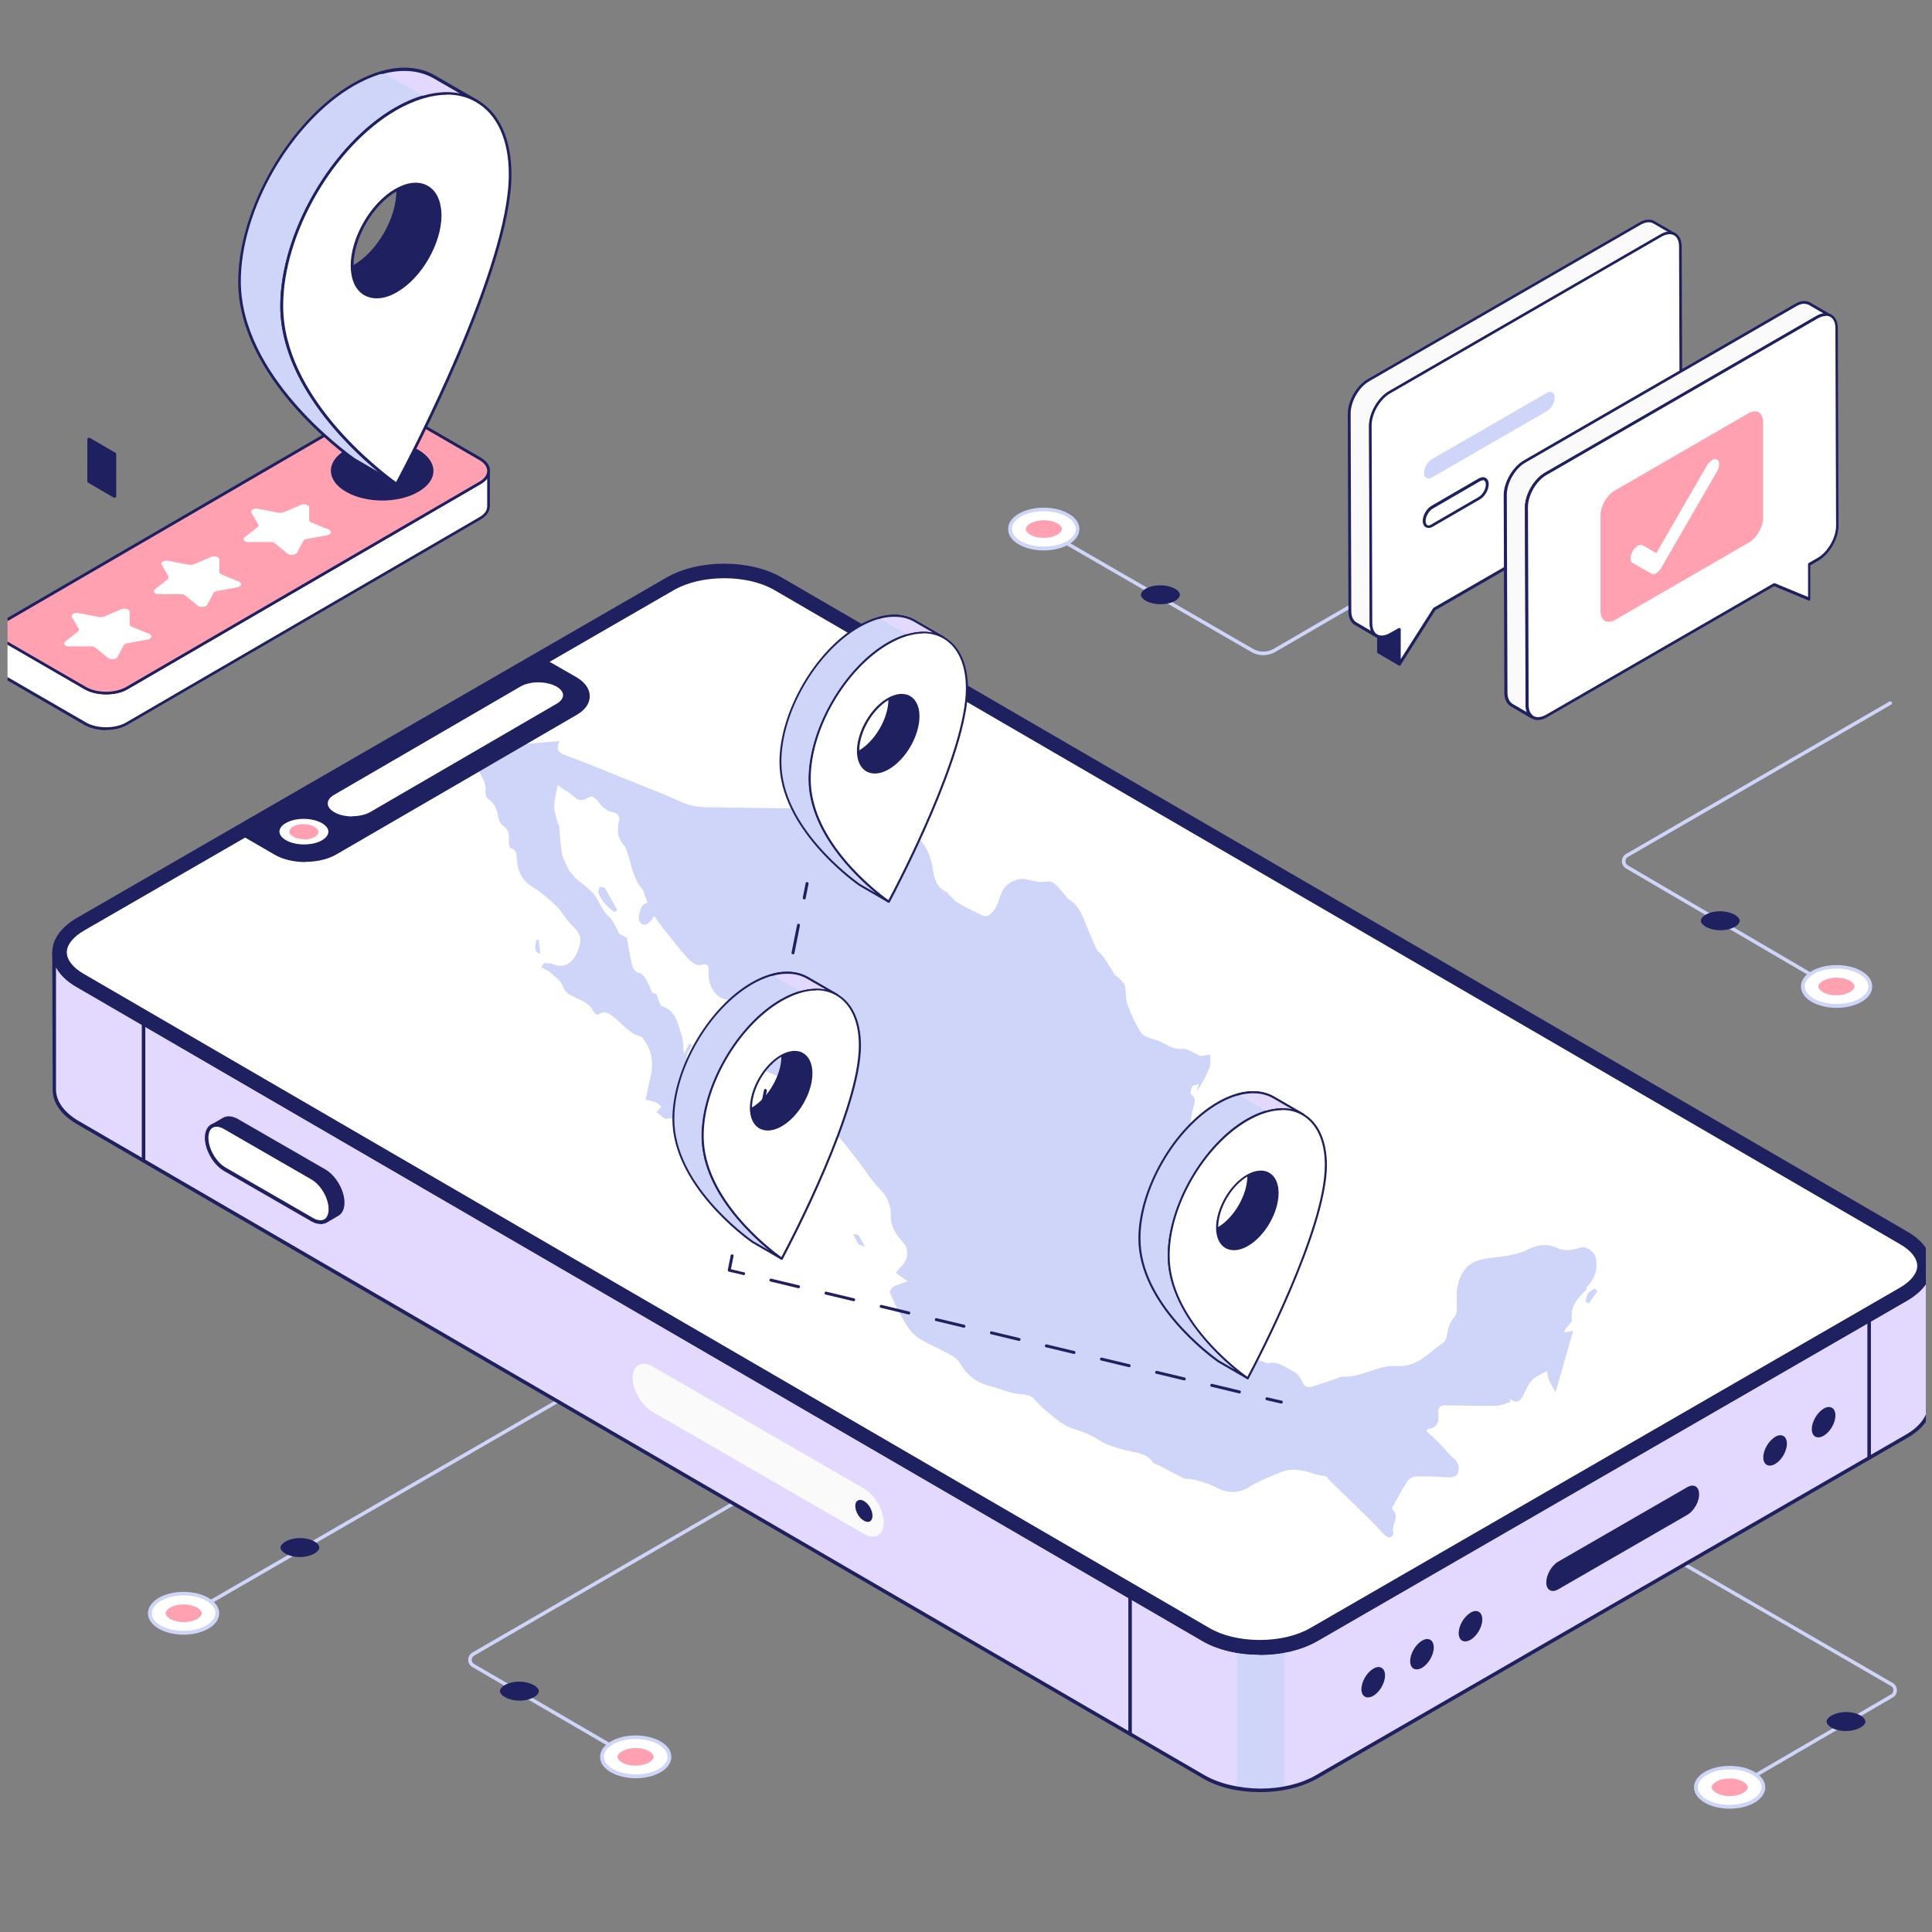 <svg width="141" height="141" viewBox="0 0 141 141" fill="none" xmlns="http://www.w3.org/2000/svg">
<rect x="0" y="0" width="141" height="141" fill="#808080" stroke="none"/>
<g id="INTERCITY 3" clip-path="url(#clip0_1139_15220)">
<g id="Group">
<path id="Vector" d="M92.197 47.818C91.891 47.818 91.586 47.737 91.312 47.576L75.377 38.37C75.312 38.337 75.296 38.257 75.329 38.192C75.361 38.128 75.441 38.112 75.506 38.144L91.441 47.351C91.908 47.625 92.487 47.625 92.954 47.351L110.659 37.066C110.724 37.033 110.804 37.066 110.837 37.114C110.869 37.178 110.837 37.259 110.788 37.291L93.083 47.576C92.809 47.737 92.503 47.818 92.197 47.818Z" fill="#CFD5F8"/>
<path id="Vector_2" d="M134.932 72.879C134.916 72.879 134.884 72.879 134.868 72.863L118.675 63.383C118.482 63.27 118.369 63.077 118.369 62.852C118.369 62.626 118.482 62.433 118.675 62.32L137.894 51.198C137.958 51.166 138.039 51.198 138.071 51.246C138.103 51.311 138.071 51.391 138.022 51.423L118.804 62.546C118.691 62.61 118.627 62.723 118.627 62.852C118.627 62.98 118.691 63.093 118.804 63.157L134.996 72.638C135.061 72.67 135.077 72.751 135.045 72.815C135.012 72.863 134.98 72.879 134.932 72.879Z" fill="#CFD5F8"/>
<g id="Group_2">
<g id="Group_3">
<path id="Vector_3" d="M132.308 73.008C131.343 72.444 131.343 71.543 132.308 70.98C133.274 70.416 134.835 70.416 135.801 70.98C136.767 71.543 136.767 72.444 135.801 73.008C134.835 73.571 133.274 73.571 132.308 73.008Z" fill="white"/>
<path id="Vector_4" d="M134.046 73.555C133.386 73.555 132.742 73.41 132.227 73.121C131.712 72.831 131.438 72.428 131.438 71.994C131.438 71.559 131.712 71.157 132.227 70.867C133.225 70.288 134.851 70.288 135.849 70.867C136.364 71.157 136.638 71.559 136.638 71.994C136.638 72.428 136.364 72.831 135.849 73.121C135.35 73.41 134.69 73.555 134.046 73.555ZM134.03 70.69C133.418 70.69 132.823 70.819 132.356 71.093C131.937 71.334 131.712 71.656 131.712 71.978C131.712 72.316 131.954 72.638 132.372 72.879C133.306 73.41 134.803 73.41 135.72 72.879C136.139 72.638 136.364 72.316 136.364 71.994C136.364 71.656 136.122 71.334 135.704 71.093C135.237 70.819 134.625 70.69 134.03 70.69Z" fill="#CFD5F8"/>
</g>
<path id="Vector_5" d="M134.029 71.35C134.399 71.35 134.769 71.431 135.027 71.591C135.236 71.704 135.349 71.865 135.349 71.994C135.349 72.123 135.236 72.268 135.027 72.396C134.769 72.541 134.415 72.638 134.029 72.638C133.659 72.638 133.288 72.557 133.031 72.396C132.822 72.284 132.709 72.123 132.709 71.994C132.709 71.865 132.822 71.72 133.031 71.591C133.288 71.447 133.643 71.35 134.029 71.35Z" fill="#FFA1B1"/>
</g>
<path id="Vector_6" d="M125.531 66.505C125.934 66.505 126.32 66.602 126.61 66.763C126.835 66.892 126.964 67.053 126.964 67.198C126.964 67.342 126.835 67.503 126.626 67.632C126.352 67.793 125.966 67.89 125.563 67.89C125.161 67.89 124.775 67.793 124.485 67.632C124.26 67.503 124.131 67.342 124.131 67.198C124.131 67.053 124.26 66.892 124.469 66.763C124.743 66.602 125.129 66.505 125.531 66.505Z" fill="#1E205F"/>
<path id="Vector_7" d="M125.322 131.324C125.274 131.324 125.225 131.308 125.209 131.259C125.177 131.195 125.209 131.114 125.258 131.082L138.006 123.662C138.118 123.598 138.183 123.485 138.183 123.356C138.183 123.227 138.118 123.115 138.006 123.05L118.787 111.928C118.723 111.896 118.707 111.815 118.739 111.751C118.771 111.687 118.851 111.67 118.916 111.703L138.135 122.825C138.328 122.938 138.44 123.131 138.44 123.356C138.44 123.582 138.328 123.775 138.135 123.887L125.386 131.308C125.37 131.308 125.338 131.324 125.322 131.324Z" fill="#CFD5F8"/>
<g id="Group_4">
<g id="Group_5">
<path id="Vector_8" d="M127.961 131.437C128.927 130.874 128.927 129.972 127.961 129.409C126.996 128.845 125.434 128.845 124.468 129.409C123.503 129.972 123.503 130.874 124.468 131.437C125.434 132 126.996 132 127.961 131.437Z" fill="white"/>
<path id="Vector_9" d="M126.223 132C125.563 132 124.92 131.855 124.421 131.565C123.922 131.276 123.632 130.873 123.632 130.439C123.632 130.004 123.922 129.602 124.421 129.312C125.418 128.733 127.044 128.733 128.042 129.312C128.541 129.602 128.831 130.004 128.831 130.439C128.831 130.873 128.541 131.276 128.042 131.565C127.543 131.855 126.883 132 126.223 132ZM126.239 129.135C125.628 129.135 125.016 129.264 124.565 129.537C124.147 129.779 123.905 130.101 123.905 130.439C123.905 130.777 124.131 131.083 124.549 131.324C125.467 131.855 126.98 131.855 127.897 131.324C128.316 131.083 128.557 130.761 128.557 130.423C128.557 130.085 128.332 129.779 127.913 129.537C127.447 129.264 126.851 129.135 126.239 129.135Z" fill="#CFD5F8"/>
</g>
<path id="Vector_10" d="M126.24 129.795C125.87 129.795 125.499 129.875 125.242 130.036C125.033 130.149 124.92 130.31 124.92 130.439C124.92 130.568 125.033 130.712 125.242 130.841C125.499 130.986 125.853 131.083 126.24 131.083C126.61 131.083 126.98 131.002 127.238 130.841C127.447 130.728 127.56 130.568 127.56 130.439C127.56 130.31 127.447 130.165 127.238 130.036C126.98 129.891 126.626 129.795 126.24 129.795Z" fill="#FFA1B1"/>
</g>
<path id="Vector_11" d="M134.738 124.949C134.336 124.949 133.95 125.046 133.66 125.207C133.434 125.336 133.306 125.496 133.306 125.641C133.306 125.786 133.434 125.947 133.644 126.076C133.917 126.237 134.304 126.333 134.706 126.333C135.108 126.333 135.495 126.237 135.784 126.076C136.01 125.947 136.139 125.786 136.139 125.641C136.139 125.496 136.01 125.336 135.801 125.207C135.527 125.046 135.141 124.949 134.738 124.949Z" fill="#1E205F"/>
<path id="Vector_12" d="M47.289 129.102C47.273 129.102 47.241 129.102 47.225 129.086L34.477 121.666C34.284 121.553 34.171 121.36 34.171 121.135C34.171 120.909 34.284 120.716 34.477 120.604L53.695 109.481C53.76 109.449 53.84 109.481 53.873 109.53C53.905 109.594 53.873 109.674 53.824 109.707L34.605 120.829C34.493 120.893 34.428 121.006 34.428 121.135C34.428 121.264 34.493 121.376 34.605 121.441L47.354 128.861C47.418 128.893 47.434 128.974 47.402 129.038C47.37 129.086 47.337 129.102 47.289 129.102Z" fill="#CFD5F8"/>
<path id="Vector_13" d="M12.892 118.463C12.844 118.463 12.796 118.447 12.78 118.399C12.747 118.334 12.78 118.254 12.828 118.222L41.511 101.643C41.575 101.611 41.656 101.643 41.688 101.691C41.72 101.756 41.688 101.836 41.64 101.868L12.957 118.447C12.941 118.447 12.908 118.463 12.892 118.463Z" fill="#CFD5F8"/>
<g id="Group_6">
<g id="Group_7">
<path id="Vector_14" d="M15.128 118.737C16.094 118.173 16.094 117.272 15.128 116.709C14.162 116.145 12.601 116.145 11.636 116.709C10.67 117.272 10.67 118.173 11.636 118.737C12.601 119.3 14.162 119.3 15.128 118.737Z" fill="white"/>
<path id="Vector_15" d="M13.39 119.3C12.73 119.3 12.086 119.155 11.588 118.865C11.089 118.576 10.799 118.173 10.799 117.739C10.799 117.304 11.089 116.902 11.588 116.612C12.585 116.032 14.211 116.032 15.209 116.612C15.708 116.902 15.998 117.304 15.998 117.739C15.998 118.173 15.708 118.576 15.209 118.865C14.71 119.155 14.05 119.3 13.39 119.3ZM13.406 116.435C12.795 116.435 12.183 116.564 11.732 116.837C11.314 117.079 11.072 117.401 11.072 117.739C11.072 118.077 11.298 118.382 11.716 118.624C12.634 119.155 14.147 119.155 15.064 118.624C15.483 118.382 15.724 118.06 15.724 117.722C15.724 117.384 15.499 117.079 15.08 116.837C14.614 116.564 14.018 116.435 13.406 116.435Z" fill="#CFD5F8"/>
</g>
<path id="Vector_16" d="M13.407 117.095C13.037 117.095 12.666 117.175 12.409 117.336C12.2 117.449 12.087 117.61 12.087 117.739C12.087 117.867 12.2 118.012 12.409 118.141C12.666 118.286 13.021 118.382 13.407 118.382C13.777 118.382 14.147 118.302 14.405 118.141C14.614 118.028 14.727 117.867 14.727 117.739C14.727 117.61 14.614 117.465 14.405 117.336C14.147 117.191 13.793 117.095 13.407 117.095Z" fill="#FFA1B1"/>
</g>
<path id="Vector_17" d="M21.905 112.25C21.503 112.25 21.116 112.347 20.827 112.508C20.601 112.637 20.473 112.798 20.473 112.943C20.473 113.087 20.601 113.248 20.811 113.377C21.084 113.538 21.471 113.635 21.873 113.635C22.275 113.635 22.662 113.538 22.951 113.377C23.177 113.248 23.306 113.087 23.306 112.943C23.306 112.798 23.177 112.637 22.968 112.508C22.694 112.347 22.308 112.25 21.905 112.25Z" fill="#1E205F"/>
<g id="Group_8">
<g id="Group_9">
<path id="Vector_18" d="M44.648 129.231C43.682 128.668 43.682 127.767 44.648 127.203C45.614 126.64 47.175 126.64 48.141 127.203C49.107 127.767 49.107 128.668 48.141 129.231C47.175 129.795 45.614 129.795 44.648 129.231Z" fill="white"/>
<path id="Vector_19" d="M46.404 129.779C45.743 129.779 45.1 129.634 44.585 129.344C44.069 129.055 43.796 128.652 43.796 128.218C43.796 127.783 44.069 127.381 44.585 127.091C45.583 126.511 47.208 126.511 48.206 127.091C48.721 127.381 48.995 127.783 48.995 128.218C48.995 128.652 48.721 129.055 48.206 129.344C47.707 129.634 47.047 129.779 46.404 129.779ZM46.387 126.914C45.776 126.914 45.18 127.043 44.713 127.316C44.295 127.558 44.069 127.88 44.069 128.201C44.069 128.539 44.311 128.861 44.73 129.103C45.663 129.634 47.16 129.634 48.078 129.103C48.496 128.861 48.721 128.539 48.721 128.218C48.721 127.88 48.48 127.558 48.061 127.316C47.595 127.043 46.983 126.914 46.387 126.914Z" fill="#CFD5F8"/>
</g>
<path id="Vector_20" d="M46.386 127.574C46.757 127.574 47.127 127.654 47.384 127.815C47.593 127.928 47.706 128.089 47.706 128.218C47.706 128.346 47.593 128.491 47.384 128.62C47.127 128.765 46.773 128.861 46.386 128.861C46.016 128.861 45.646 128.781 45.388 128.62C45.179 128.507 45.066 128.346 45.066 128.218C45.066 128.089 45.179 127.944 45.388 127.815C45.646 127.67 46 127.574 46.386 127.574Z" fill="#FFA1B1"/>
</g>
<path id="Vector_21" d="M37.89 122.729C38.292 122.729 38.678 122.825 38.968 122.986C39.193 123.115 39.322 123.276 39.322 123.421C39.322 123.566 39.193 123.726 38.984 123.855C38.711 124.016 38.324 124.113 37.922 124.113C37.519 124.113 37.133 124.016 36.843 123.855C36.618 123.726 36.489 123.566 36.489 123.421C36.489 123.276 36.618 123.115 36.827 122.986C37.101 122.825 37.487 122.729 37.89 122.729Z" fill="#1E205F"/>
<g id="Group_10">
<path id="Vector_22" d="M140.889 102.416C140.889 103.285 140.31 104.154 139.151 104.83L96.126 129.666C95.434 130.069 94.613 130.342 93.744 130.503C93.18 130.616 92.585 130.664 92.005 130.664C91.426 130.664 90.846 130.616 90.267 130.519C89.382 130.358 88.545 130.085 87.837 129.666L5.682 81.925C4.539 81.265 3.976 80.412 3.976 79.543V69.515C3.96 70.384 4.523 71.254 5.65 71.897L87.804 119.638C88.513 120.057 89.35 120.33 90.267 120.491C90.83 120.588 91.41 120.636 92.005 120.636C92.601 120.636 93.18 120.588 93.744 120.475C94.613 120.314 95.418 120.041 96.11 119.638L139.119 94.802C140.277 94.126 140.857 93.257 140.857 92.372L140.889 102.399V102.416Z" fill="#E3D9FF"/>
<path id="Vector_23" d="M93.742 120.475V130.487C93.179 130.6 92.584 130.648 92.004 130.648C91.424 130.648 90.845 130.6 90.266 130.503V120.491C90.829 120.588 91.408 120.636 92.004 120.636C92.6 120.636 93.179 120.588 93.742 120.475Z" fill="#CFD5F8"/>
<path id="Vector_24" d="M91.956 130.793C90.378 130.793 88.881 130.439 87.771 129.779L5.616 82.038C4.473 81.378 3.846 80.493 3.846 79.543L3.813 69.531C3.813 69.451 3.878 69.386 3.942 69.386C4.023 69.386 4.071 69.451 4.071 69.515C4.071 70.384 4.65 71.189 5.713 71.784L87.867 119.525C88.946 120.153 90.394 120.507 91.956 120.507H91.988C93.501 120.507 94.95 120.153 96.028 119.525L139.053 94.689C140.131 94.061 140.711 93.241 140.711 92.388C140.711 91.534 140.775 92.259 140.839 92.259C140.92 92.259 140.968 92.323 140.968 92.388L141 102.415C141 103.381 140.356 104.283 139.198 104.942L96.173 129.779C95.046 130.423 93.565 130.793 91.988 130.793H91.956ZM4.087 70.577V79.543C4.103 80.396 4.699 81.201 5.745 81.812L87.899 129.553C88.994 130.181 90.443 130.519 91.988 130.535C93.517 130.535 94.966 130.181 96.044 129.553L139.069 104.717C140.147 104.105 140.727 103.285 140.727 102.415V93.434C140.421 93.997 139.89 94.496 139.165 94.915L96.141 119.751C95.014 120.395 93.533 120.765 91.972 120.765H91.939C90.346 120.765 88.849 120.411 87.722 119.751L5.584 72.026C4.876 71.624 4.377 71.125 4.087 70.593V70.577Z" fill="#1E205F"/>
<g id="Group_11">
<path id="Vector_25" d="M136.413 106.536C136.332 106.536 136.284 106.472 136.284 106.408V96.38C136.284 96.299 136.349 96.251 136.413 96.251C136.477 96.251 136.542 96.315 136.542 96.38V106.408C136.542 106.488 136.477 106.536 136.413 106.536Z" fill="#1E205F"/>
</g>
<g id="Group_12">
<g id="Group_13">
<path id="Vector_26" d="M24.996 87.751C24.996 88.17 24.851 88.476 24.61 88.604L23.725 89.12C23.966 88.975 24.111 88.685 24.111 88.266C24.111 87.429 23.515 86.399 22.791 85.981L16.401 82.295C16.031 82.085 15.693 82.069 15.451 82.198L16.337 81.683C16.578 81.538 16.916 81.57 17.286 81.78L23.676 85.466C24.401 85.884 24.996 86.914 24.996 87.751Z" fill="#1E205F"/>
<path id="Vector_27" d="M23.74 89.249C23.692 89.249 23.643 89.233 23.627 89.184C23.595 89.12 23.611 89.039 23.675 89.007C23.885 88.878 23.997 88.621 23.997 88.267C23.997 87.478 23.434 86.496 22.742 86.094L16.352 82.408C16.03 82.231 15.74 82.199 15.531 82.311C15.466 82.343 15.386 82.311 15.354 82.263C15.322 82.199 15.354 82.118 15.402 82.086L16.287 81.571C16.577 81.41 16.963 81.442 17.366 81.667L23.756 85.353C24.529 85.804 25.14 86.882 25.14 87.768C25.14 88.235 24.979 88.573 24.689 88.734L23.804 89.249C23.788 89.249 23.756 89.265 23.74 89.265V89.249ZM16.046 81.989C16.175 82.022 16.32 82.07 16.464 82.15L22.855 85.836C23.627 86.287 24.239 87.365 24.239 88.251C24.239 88.412 24.223 88.556 24.174 88.685L24.529 88.476C24.738 88.363 24.851 88.09 24.851 87.736C24.851 86.947 24.287 85.965 23.595 85.563L17.205 81.877C16.883 81.7 16.593 81.667 16.384 81.78L16.03 81.989H16.046Z" fill="#1E205F"/>
</g>
<g id="Group_14">
<path id="Vector_28" d="M22.791 85.966C23.531 86.384 24.11 87.414 24.11 88.251C24.11 89.088 23.515 89.426 22.774 89.008L16.384 85.322C15.644 84.903 15.065 83.873 15.065 83.036C15.065 82.199 15.66 81.861 16.4 82.28L22.791 85.966Z" fill="white"/>
<path id="Vector_29" d="M23.387 89.33C23.177 89.33 22.952 89.265 22.727 89.136L16.336 85.451C15.564 85 14.952 83.921 14.952 83.036C14.952 82.585 15.113 82.231 15.403 82.07C15.693 81.893 16.079 81.942 16.481 82.167L22.871 85.853C23.644 86.304 24.272 87.382 24.256 88.267C24.256 88.718 24.095 89.072 23.805 89.233C23.676 89.297 23.547 89.346 23.387 89.346V89.33ZM15.805 82.231C15.709 82.231 15.612 82.247 15.532 82.296C15.322 82.408 15.21 82.682 15.21 83.036C15.21 83.841 15.773 84.807 16.465 85.209L22.855 88.895C23.161 89.072 23.451 89.104 23.66 88.992C23.869 88.879 23.982 88.605 23.982 88.251C23.982 87.446 23.419 86.481 22.727 86.078L16.336 82.392C16.143 82.28 15.966 82.231 15.805 82.231Z" fill="#1E205F"/>
</g>
</g>
<g id="Group_15">
<path id="Vector_30" d="M5.682 67.101C3.38 68.421 3.364 70.578 5.65 71.898L87.804 119.639C90.09 120.959 93.792 120.959 96.093 119.639L139.118 94.802C141.42 93.483 141.436 91.326 139.15 90.006L56.996 42.265C54.71 40.945 51.008 40.945 48.706 42.265L5.682 67.101Z" fill="#1E205F"/>
<path id="Vector_31" d="M91.956 120.765C90.427 120.765 88.913 120.427 87.754 119.751L5.584 72.026C4.441 71.366 3.813 70.465 3.813 69.515C3.813 68.549 4.457 67.664 5.616 66.988L48.641 42.152C50.975 40.8 54.742 40.8 57.059 42.152L139.214 89.893C140.357 90.553 140.984 91.454 140.984 92.404C140.984 93.37 140.34 94.255 139.181 94.931L96.157 119.767C94.998 120.443 93.469 120.781 91.939 120.781L91.956 120.765ZM52.858 41.411C51.377 41.411 49.897 41.733 48.77 42.393L5.745 67.213C4.667 67.825 4.087 68.646 4.087 69.499C4.087 70.352 4.667 71.157 5.729 71.769L87.883 119.509C90.121 120.813 93.775 120.813 96.044 119.509L139.069 94.673C140.147 94.062 140.727 93.241 140.727 92.388C140.727 91.534 140.147 90.73 139.085 90.118L56.931 42.377C55.804 41.733 54.339 41.395 52.858 41.395V41.411Z" fill="#1E205F"/>
</g>
<g id="Group_16">
<path id="Vector_32" d="M4.746 69.515C4.746 70.111 5.229 70.722 6.05 71.205L88.204 118.946C89.186 119.526 90.522 119.831 91.939 119.831C93.355 119.831 94.691 119.51 95.689 118.946L138.714 94.11C139.551 93.627 140.05 92.999 140.05 92.388C140.05 91.776 139.567 91.18 138.746 90.698L56.592 42.957C55.61 42.377 54.274 42.071 52.857 42.071C51.441 42.071 50.105 42.393 49.107 42.957L6.082 67.793C5.245 68.276 4.746 68.903 4.746 69.515Z" fill="white"/>
<g id="Group_17">
<path id="Vector_33" d="M115.747 93.981C116.374 93.386 116.648 92.645 116.455 91.76C116.358 91.341 115.747 90.907 115.328 91.052C114.733 91.261 114.137 91.325 113.574 91.052C112.882 90.714 112.109 90.891 111.594 91.148C110.692 91.599 109.791 91.696 108.841 91.792C107.264 91.953 106.588 92.581 106.33 94.126C106.298 94.287 106.33 94.464 106.314 94.641C106.282 95.124 106.427 95.768 106.169 96.074C105.799 96.525 105.654 96.975 105.59 97.506C105.558 97.7 105.429 97.925 105.284 98.021C104.254 98.746 103.433 99.792 101.904 99.695C100.552 99.599 99.329 100.581 97.928 100.468C97.864 100.468 97.783 100.532 97.719 100.548C97.091 100.758 96.464 100.983 95.82 101.176C95.53 101.273 95.24 101.289 95.063 100.886C94.934 100.597 94.709 100.243 94.451 100.114C93.856 99.84 93.325 99.309 92.568 99.486C92.439 99.518 92.279 99.39 92.134 99.357C91.49 99.245 91.458 98.569 91.104 98.198C90.846 97.925 90.621 97.571 90.492 97.217C90.202 96.396 89.977 95.575 89.333 94.931C88.576 94.158 88.061 93.193 87.675 92.178C87.595 91.953 87.482 91.567 87.595 91.438C88.078 90.826 87.627 90.569 87.273 90.183C86.5 89.378 86.452 88.348 86.468 87.317C86.468 86.754 86.661 86.207 86.709 85.644C86.854 84.034 86.661 82.408 87.096 80.815C87.176 80.509 87.353 80.139 86.919 79.865C86.854 79.817 86.919 79.463 87.015 79.286C87.063 79.205 87.273 79.189 87.498 79.125C87.418 79.398 87.369 79.559 87.321 79.704C87.707 79.125 88.045 78.513 88.287 77.869C88.383 77.596 88.319 77.257 88.319 76.952C88.045 77 87.788 77.048 87.627 77.08C87.144 76.871 86.693 76.501 86.291 76.549C86.082 76.565 85.888 76.549 85.711 76.501C85.18 76.356 84.762 75.97 84.231 75.857C83.876 75.777 83.442 75.616 83.265 75.342C82.862 74.714 82.54 74.022 82.283 73.314C82.138 72.895 82.202 72.412 82.106 71.978C82.058 71.769 81.848 71.592 81.704 71.415C81.591 71.302 81.414 71.221 81.333 71.093C81.076 70.706 80.85 70.288 80.577 69.901C80.416 69.66 80.142 69.483 80.013 69.225C79.756 68.71 79.547 68.147 79.321 67.616C79.015 66.908 78.806 66.167 78.098 65.701C77.808 65.507 77.631 65.169 77.39 64.928C77.1 64.638 76.907 64.236 76.311 64.348C75.861 64.429 75.346 64.268 74.863 64.171C74.347 64.043 73.591 64.365 73.285 64.815C72.915 65.346 72.931 66.022 72.432 66.57C72.014 67.036 71.772 66.843 71.434 66.682C70.887 66.425 70.356 66.151 69.841 65.845C69.631 65.717 69.487 65.507 69.309 65.346C69.229 65.266 69.181 65.137 69.084 65.105C68.328 64.783 68.183 64.059 68.07 63.399C68.07 63.383 68.07 63.367 68.07 63.35C67.893 62.417 67.571 61.58 66.815 60.968C66.605 60.791 66.332 60.695 66.122 60.517C65.414 59.906 64.738 59.262 64.046 58.634C63.966 58.554 63.901 58.441 63.885 58.345C63.708 57.717 63.257 57.524 62.678 57.524C61.438 57.508 60.199 57.492 58.96 57.475C58.606 57.475 58.477 57.62 58.493 57.958C58.493 58.296 58.493 58.634 58.493 59.005C56.352 58.972 54.308 58.956 52.264 58.924C51.395 58.924 50.541 58.924 49.704 58.522C48.32 57.878 46.888 57.363 45.487 56.783C44.151 56.252 42.815 55.689 41.463 55.19C40.964 54.997 40.465 54.9 40.836 54.079C38.55 54.272 36.393 54.465 34.043 54.659C34.494 55.48 34.88 56.156 35.25 56.848C35.347 57.009 35.395 57.202 35.427 57.395C35.492 57.733 35.282 58.103 35.733 58.393C36.039 58.602 36.264 59.069 36.329 59.455C36.377 59.825 36.49 60.115 36.763 60.308C37.133 60.566 37.182 60.904 37.133 61.306C37.117 61.516 37.182 61.886 37.278 61.902C37.793 62.047 37.681 62.433 37.713 62.771C37.809 63.576 38.067 64.236 38.824 64.703C39.467 65.089 40.063 65.604 40.61 66.135C41.029 66.537 41.302 67.101 41.721 67.519C42.155 67.938 42.477 68.26 42.3 68.984C41.994 70.175 41.286 70.755 40.385 70.368C40.192 70.288 39.934 70.304 39.709 70.288C39.644 70.384 39.564 70.481 39.499 70.594C39.709 70.706 39.95 70.803 40.127 70.948C40.481 71.27 40.932 71.576 41.077 71.978C41.238 72.396 41.447 72.557 41.817 72.718C42.365 72.976 42.976 73.185 43.298 73.781C43.443 74.054 43.588 74.135 43.878 73.926C44.006 73.845 44.312 73.893 44.457 73.99C45.294 74.505 45.809 75.422 46.839 75.68C46.888 75.68 46.904 75.76 46.936 75.809C47.564 76.614 47.709 77.515 47.499 78.497C47.37 79.06 47.242 79.64 47.113 80.267C47.354 80.316 47.612 80.348 47.853 80.445C48.014 80.509 48.127 80.654 48.272 80.766C48.159 80.879 48.063 80.992 47.902 81.169C48.159 81.33 48.465 81.7 48.674 81.652C48.916 81.587 49.125 81.62 49.318 81.684C49.64 81.813 49.898 82.07 50.171 82.263C50.686 82.633 51.04 83.229 51.556 83.599C52.006 83.921 52.489 84.163 52.682 84.726C52.811 85.08 52.875 85.45 52.988 85.821C53.165 86.416 53.551 86.513 54.002 86.094C54.147 85.949 54.276 85.772 54.453 85.66C55.209 85.193 55.242 84.372 54.485 83.905C54.372 83.841 54.227 83.744 54.211 83.648C54.115 82.827 53.471 82.457 52.972 81.941C52.57 81.523 52.409 81.491 52.264 82.312C51.958 81.974 51.7 81.796 51.572 81.555C51.33 81.072 51.378 80.573 51.7 80.106C51.797 79.978 51.861 79.736 51.813 79.591C51.797 79.527 51.7 79.495 51.62 79.463C51.539 79.43 51.459 79.398 51.395 79.35C51.234 79.221 51.056 79.092 50.96 78.915C50.735 78.545 50.574 78.127 50.332 77.756C50.107 77.402 50.01 77.08 50.268 76.694C50.364 76.565 50.429 76.404 50.509 76.26C50.445 76.227 50.38 76.195 50.316 76.147C50.203 76.372 50.075 76.614 49.914 76.919C49.849 76.404 49.882 75.938 49.737 75.519C49.447 74.698 49.334 73.716 48.272 73.427C48.191 73.394 48.143 73.201 48.095 73.089C48.014 72.895 47.95 72.525 47.87 72.525C47.499 72.525 47.548 72.236 47.435 72.042C47.194 71.64 47.113 71.093 46.517 70.964C46.356 70.932 46.179 70.642 46.131 70.433C45.97 69.757 45.858 69.065 45.745 68.437C45.52 68.308 45.246 68.244 45.165 68.099C44.956 67.632 44.763 67.181 44.361 66.811C44.006 66.473 43.797 65.974 43.54 65.54C43.008 64.654 41.914 64.3 41.447 63.35C41.286 62.996 41.077 62.642 41.013 62.272C40.9 61.612 40.868 60.92 40.803 60.26C40.803 60.196 40.723 60.131 40.707 60.067C40.61 59.648 40.433 59.246 40.449 58.827C40.449 58.361 40.594 57.894 40.707 57.298C40.964 57.475 41.141 57.636 41.351 57.733C41.817 57.958 42.139 58.683 42.831 58.264C43.282 57.974 43.459 58.264 43.701 58.57C43.862 58.795 44.071 58.988 44.312 59.133C44.522 59.262 44.795 59.262 45.004 59.375C45.117 59.455 45.23 59.697 45.197 59.825C45.02 60.501 45.02 61.129 45.552 61.693C45.68 61.837 45.729 62.063 45.793 62.256C46.099 63.157 46.212 64.139 46.888 64.896C46.968 64.992 46.984 65.137 47.032 65.266C47.113 65.459 47.177 65.668 47.258 65.877C47.258 65.877 47.129 65.926 47 65.99C46.743 66.119 46.517 67.02 46.678 67.262C46.936 67.664 47.354 67.535 47.741 66.843C47.966 67.149 48.143 67.423 48.336 67.68C48.948 68.453 49.56 69.242 50.219 69.966C50.445 70.207 50.863 70.497 51.105 70.433C51.733 70.272 51.749 70.529 51.717 70.996C51.652 71.817 52.183 72.767 52.859 72.912C53.439 73.024 53.648 73.362 53.777 73.845C53.873 74.215 54.083 74.376 54.485 74.36C55.032 74.328 55.37 74.666 55.403 75.149C55.403 75.471 55.145 75.793 55.081 76.115C55.081 76.115 55.081 76.131 55.081 76.147C55.016 76.614 54.904 77.209 55.129 77.547C55.403 77.95 55.966 78.223 56.449 78.416C57.221 78.738 57.929 79.092 58.284 79.913C58.59 80.621 59.008 81.249 59.652 81.636C60.956 82.424 61.776 83.664 62.694 84.823C63.193 85.466 63.611 86.175 64.175 86.738C64.77 87.334 65.044 87.977 65.012 88.782C64.996 89.523 65.398 90.07 65.833 90.585C66.074 90.859 66.203 91.068 66.203 91.438C66.203 91.921 65.994 92.227 65.688 92.516C65.575 92.645 65.479 92.79 65.382 92.903C65.672 93.096 65.881 93.257 66.251 93.514C65.784 93.675 65.479 93.756 65.205 93.901C65.076 93.981 64.899 94.239 64.947 94.335C65.205 94.931 65.463 95.526 65.8 96.09C65.8 96.106 65.817 96.138 65.833 96.154C66.122 96.653 66.428 97.201 66.879 97.538C67.491 97.989 68.231 98.263 68.907 98.633C69.309 98.858 69.825 99.084 70.034 99.454C70.565 100.355 71.257 100.919 72.255 101.16C73.028 101.353 73.784 101.723 74.557 101.756C75.007 101.788 75.281 101.852 75.555 102.19C75.78 102.464 76.038 102.705 76.311 102.931C76.778 103.301 77.213 103.719 77.728 104.009C78.259 104.299 78.871 104.412 79.418 104.669C79.885 104.878 80.319 105.216 80.786 105.409C81.365 105.635 81.977 105.812 82.589 105.941C83.168 106.069 83.748 106.134 84.102 106.697C84.182 106.826 84.408 106.874 84.585 106.955C84.681 107.003 84.794 107.051 84.891 107.116C85.277 107.309 85.663 107.518 86.049 107.711C86.21 107.792 86.387 107.904 86.564 107.92C87.353 107.985 88.061 108.21 88.77 108.564C89.51 108.951 90.331 109.047 91.152 108.532C91.876 108.081 92.697 107.76 93.486 107.438C94.275 107.116 95.079 107.277 95.868 107.55C96.158 107.647 96.463 107.679 96.818 107.76C96.85 107.808 96.93 107.953 97.059 108.065C98.089 109.063 99.119 110.061 100.15 111.075C100.455 111.381 100.729 111.719 101.035 112.009C101.148 112.122 101.325 112.218 101.469 112.202C101.566 112.202 101.727 111.944 101.695 111.864C101.502 111.301 102.21 110.689 101.614 110.142C101.582 110.11 101.63 109.965 101.679 109.884C102.017 109.289 102.339 108.677 102.709 108.114C102.822 107.937 103.079 107.776 103.288 107.76C104.029 107.743 104.785 107.76 105.526 107.808C106.073 107.856 106.475 107.792 106.459 107.116C106.459 106.939 106.363 106.729 106.25 106.585C106.169 106.456 105.992 106.375 105.88 106.246C105.59 105.941 105.316 105.619 105.027 105.313C104.721 105.007 104.399 104.717 104.077 104.428C104.125 104.379 104.174 104.331 104.206 104.283C104.721 104.251 104.978 103.972 104.978 103.446C104.978 103.349 104.978 103.253 104.978 103.156C104.93 102.721 105.091 102.544 105.558 102.56C106.781 102.593 108.004 102.609 109.228 102.593C109.566 102.593 109.888 102.416 110.226 102.319C110.21 102.239 110.194 102.174 110.177 102.094C110.66 102.448 110.95 102.287 111.175 101.82C111.369 101.434 111.546 100.999 111.835 100.709C112.141 100.404 112.592 100.243 112.898 100.066C112.93 100.194 112.946 100.452 113.043 100.693C113.139 100.967 113.316 101.208 113.525 101.611C113.96 100.082 114.378 98.649 114.813 97.12C114.491 97.184 114.314 97.217 114.153 97.249C114.218 96.991 114.362 96.846 114.507 96.685C114.604 96.573 114.733 96.428 114.716 96.331C114.588 95.333 115.151 94.706 115.811 94.094L115.747 93.981Z" fill="#CFD5F8"/>
<path id="Vector_34" d="M116.391 94.045C116.214 94.158 115.988 94.238 115.892 94.399C115.779 94.576 115.763 94.817 115.715 95.027C115.795 95.059 115.876 95.091 115.956 95.123C116.166 94.834 116.375 94.528 116.584 94.238C116.52 94.174 116.455 94.109 116.407 94.045H116.391Z" fill="#CFD5F8"/>
<path id="Vector_35" d="M43.765 64.718C43.733 64.863 43.62 65.024 43.668 65.137C43.894 65.748 44.328 66.215 44.859 66.569C44.924 66.521 44.988 66.473 45.052 66.424C44.763 65.893 44.473 65.362 44.167 64.847C44.119 64.751 43.91 64.751 43.781 64.718H43.765Z" fill="#CFD5F8"/>
<path id="Vector_36" d="M39.146 68.613C38.964 69.236 39.06 69.558 39.436 69.579C39.404 69.241 39.355 68.919 39.323 68.581C39.259 68.581 39.194 68.581 39.146 68.597V68.613Z" fill="#CFD5F8"/>
<path id="Vector_37" d="M62.275 90.07C62.388 90.311 62.468 90.553 62.63 90.762C62.71 90.875 62.903 90.891 63.145 91.003C62.919 90.601 62.807 90.36 62.646 90.15C62.581 90.07 62.404 90.086 62.275 90.07Z" fill="#CFD5F8"/>
</g>
<path id="Vector_38" d="M91.956 119.977C90.507 119.977 89.155 119.655 88.157 119.075L5.986 71.318C5.117 70.819 4.618 70.159 4.618 69.515C4.618 68.872 5.133 68.196 6.019 67.68L49.043 42.844C50.057 42.265 51.41 41.943 52.858 41.943C54.307 41.943 55.659 42.265 56.657 42.844L138.811 90.585C139.68 91.084 140.179 91.744 140.179 92.388C140.179 93.032 139.664 93.708 138.779 94.223L95.754 119.059C94.74 119.639 93.388 119.961 91.939 119.961L91.956 119.977ZM52.858 42.2C51.458 42.2 50.154 42.506 49.172 43.07L6.147 67.906C5.342 68.373 4.876 68.952 4.876 69.499C4.876 70.047 5.326 70.626 6.115 71.077L88.269 118.818C89.235 119.381 90.539 119.687 91.939 119.687C93.34 119.687 94.644 119.381 95.625 118.818L138.65 93.981C139.455 93.515 139.922 92.935 139.922 92.388C139.922 91.841 139.471 91.261 138.682 90.811L56.528 43.07C55.562 42.506 54.258 42.2 52.858 42.2Z" fill="#1E205F"/>
</g>
<g id="Group_18">
<path id="Vector_39" d="M42.01 52.067C41.382 52.437 25.222 61.821 24.465 62.256C23.274 62.948 21.31 62.948 20.103 62.256L17.914 60.984C18.671 60.549 38.952 48.767 39.805 48.268L41.994 49.524C43.201 50.216 43.201 51.342 41.994 52.051L42.01 52.067Z" fill="#1E205F"/>
<path id="Vector_40" d="M22.293 62.915C21.488 62.915 20.667 62.738 20.055 62.384L17.866 61.113C17.818 61.097 17.802 61.048 17.802 61C17.802 60.952 17.834 60.903 17.866 60.887C18.623 60.453 38.904 48.67 39.757 48.171C39.805 48.155 39.853 48.139 39.886 48.171L42.075 49.427C42.702 49.797 43.04 50.28 43.04 50.811C43.04 51.342 42.702 51.825 42.075 52.179C41.431 52.55 25.27 61.95 24.53 62.368C23.918 62.722 23.097 62.899 22.276 62.899L22.293 62.915ZM18.188 61L20.184 62.143C21.343 62.819 23.242 62.819 24.401 62.143C25.142 61.724 41.302 52.324 41.946 51.954C42.477 51.648 42.783 51.246 42.783 50.811C42.783 50.377 42.477 49.974 41.946 49.668L39.821 48.445C38.356 49.298 20.393 59.728 18.204 61H18.188Z" fill="#1E205F"/>
</g>
<g id="Group_19">
<path id="Vector_41" d="M25.705 59.584C25.206 59.584 24.739 59.472 24.401 59.278C24.095 59.101 23.918 58.876 23.918 58.635C23.918 58.409 24.079 58.184 24.385 58.007L37.986 50.104C38.324 49.91 38.791 49.798 39.29 49.798C39.789 49.798 40.255 49.91 40.61 50.104C40.915 50.281 41.093 50.506 41.093 50.731C41.093 50.957 40.931 51.182 40.626 51.359L27.024 59.262C26.686 59.456 26.22 59.568 25.721 59.568L25.705 59.584Z" fill="white"/>
<path id="Vector_42" d="M22.179 61.628C21.68 61.628 21.213 61.516 20.875 61.323C20.57 61.145 20.393 60.92 20.393 60.695C20.393 60.469 20.553 60.244 20.859 60.067C21.197 59.874 21.664 59.761 22.163 59.761C22.662 59.761 23.129 59.874 23.483 60.067C23.789 60.244 23.966 60.469 23.966 60.695C23.966 60.92 23.805 61.145 23.499 61.323C23.145 61.532 22.678 61.628 22.179 61.628Z" fill="white"/>
<path id="Vector_43" d="M22.18 61.242C21.89 61.242 21.6 61.178 21.407 61.065C21.214 60.952 21.117 60.824 21.117 60.695C21.117 60.566 21.214 60.421 21.391 60.325C21.6 60.212 21.874 60.148 22.163 60.148C22.453 60.148 22.743 60.212 22.952 60.341C23.129 60.453 23.242 60.582 23.242 60.711C23.242 60.84 23.145 60.984 22.968 61.081C22.759 61.194 22.485 61.274 22.18 61.274V61.242Z" fill="#FFA1B1"/>
</g>
<path id="Vector_44" d="M100.229 121.779C100.695 121.505 101.082 121.731 101.082 122.278C101.082 122.825 100.695 123.485 100.229 123.759C99.746 124.033 99.359 123.823 99.359 123.276C99.359 122.729 99.746 122.069 100.229 121.779Z" fill="#1E205F"/>
<path id="Vector_45" d="M103.785 119.735C104.252 119.462 104.638 119.687 104.638 120.234C104.638 120.781 104.252 121.441 103.785 121.715C103.302 121.989 102.916 121.779 102.916 121.232C102.916 120.685 103.302 120.025 103.785 119.735Z" fill="#1E205F"/>
<path id="Vector_46" d="M107.327 117.691C107.794 117.418 108.18 117.643 108.18 118.19C108.18 118.737 107.794 119.397 107.327 119.671C106.844 119.945 106.458 119.735 106.458 119.188C106.458 118.641 106.844 117.981 107.327 117.691Z" fill="#1E205F"/>
<path id="Vector_47" d="M129.558 104.862C130.024 104.588 130.411 104.814 130.411 105.361C130.411 105.908 130.024 106.568 129.558 106.842C129.075 107.116 128.688 106.906 128.688 106.359C128.688 105.812 129.075 105.152 129.558 104.862Z" fill="#1E205F"/>
<path id="Vector_48" d="M133.098 102.802C133.564 102.528 133.951 102.754 133.951 103.301C133.951 103.848 133.564 104.508 133.098 104.782C132.615 105.055 132.229 104.846 132.229 104.299C132.229 103.752 132.615 103.092 133.098 102.802Z" fill="#1E205F"/>
<path id="Vector_49" d="M123.134 110.56C123.617 110.287 124.019 109.595 124.003 109.047C124.003 108.484 123.601 108.259 123.118 108.548L113.718 113.973C113.235 114.246 112.849 114.938 112.849 115.486C112.849 116.049 113.251 116.274 113.734 115.985L123.134 110.56Z" fill="#1E205F"/>
<g id="Group_20">
<path id="Vector_50" d="M82.475 126.689C82.395 126.689 82.347 126.624 82.347 126.56V116.564C82.347 116.484 82.411 116.436 82.475 116.436C82.54 116.436 82.604 116.5 82.604 116.564V126.56C82.604 126.64 82.54 126.689 82.475 126.689Z" fill="#1E205F"/>
</g>
<g id="Group_21">
<path id="Vector_51" d="M10.476 84.839C10.396 84.839 10.348 84.774 10.348 84.71V74.714C10.348 74.634 10.412 74.585 10.476 74.585C10.541 74.585 10.605 74.65 10.605 74.714V84.71C10.605 84.79 10.541 84.839 10.476 84.839Z" fill="#1E205F"/>
</g>
<path id="Vector_52" d="M63.062 108.645C63.851 109.111 64.495 110.222 64.495 111.123C64.495 112.041 63.851 112.411 63.046 111.944L47.61 103.027C46.822 102.56 46.178 101.45 46.178 100.548C46.178 99.631 46.822 99.261 47.626 99.727L63.062 108.645Z" fill="#FAFAFA"/>
<path id="Vector_53" d="M63.047 109.546C62.709 109.353 62.419 109.514 62.419 109.9C62.419 110.303 62.693 110.786 63.047 110.979C63.401 111.188 63.674 111.027 63.674 110.625C63.674 110.222 63.401 109.739 63.047 109.546Z" fill="#1E205F"/>
</g>
<g id="Group_22">
<g id="Group_23">
<path id="Vector_54" d="M93.486 102.431L92.44 102.19C92.376 102.19 92.344 102.126 92.36 102.061C92.376 101.997 92.424 101.965 92.488 101.981L93.535 102.222C93.599 102.222 93.631 102.286 93.615 102.351C93.599 102.415 93.551 102.447 93.486 102.431Z" fill="#1E205F"/>
<path id="Vector_55" d="M90.428 101.69L88.416 101.208C88.352 101.208 88.319 101.143 88.335 101.079C88.352 101.014 88.4 100.982 88.464 100.998L90.476 101.481C90.541 101.481 90.573 101.546 90.557 101.61C90.541 101.674 90.492 101.707 90.428 101.69ZM86.404 100.741L84.392 100.258C84.328 100.258 84.295 100.194 84.311 100.129C84.328 100.065 84.376 100.033 84.44 100.049L86.452 100.532C86.517 100.532 86.549 100.596 86.533 100.66C86.517 100.725 86.468 100.757 86.404 100.741ZM82.38 99.775L80.368 99.292C80.303 99.292 80.271 99.228 80.287 99.163C80.303 99.099 80.352 99.067 80.416 99.083L82.428 99.566C82.493 99.566 82.525 99.63 82.509 99.695C82.493 99.759 82.444 99.791 82.38 99.775ZM78.356 98.809L76.344 98.326C76.279 98.326 76.247 98.262 76.263 98.198C76.279 98.133 76.328 98.101 76.392 98.117L78.404 98.6C78.469 98.6 78.501 98.664 78.485 98.729C78.469 98.793 78.42 98.825 78.356 98.809ZM74.348 97.86L72.336 97.377C72.272 97.377 72.239 97.312 72.255 97.248C72.272 97.184 72.32 97.151 72.384 97.168L74.396 97.65C74.461 97.65 74.493 97.715 74.477 97.779C74.461 97.844 74.412 97.876 74.348 97.86ZM70.324 96.894L68.312 96.411C68.248 96.411 68.215 96.347 68.231 96.282C68.248 96.218 68.296 96.186 68.36 96.202L70.372 96.685C70.437 96.685 70.469 96.749 70.453 96.813C70.437 96.878 70.388 96.91 70.324 96.894ZM66.3 95.928L64.288 95.445C64.224 95.445 64.191 95.381 64.207 95.316C64.224 95.252 64.272 95.22 64.336 95.236L66.348 95.719C66.413 95.719 66.445 95.783 66.429 95.848C66.413 95.912 66.364 95.944 66.3 95.928ZM62.276 94.962L60.264 94.479C60.2 94.479 60.167 94.415 60.183 94.351C60.2 94.286 60.248 94.254 60.312 94.27L62.324 94.753C62.389 94.753 62.421 94.817 62.405 94.882C62.389 94.946 62.34 94.978 62.276 94.962ZM58.252 94.013L56.24 93.53C56.175 93.53 56.143 93.465 56.159 93.401C56.175 93.337 56.224 93.304 56.288 93.32L58.3 93.803C58.364 93.803 58.397 93.868 58.381 93.932C58.364 93.996 58.316 94.029 58.252 94.013Z" fill="#1E205F"/>
<path id="Vector_56" d="M54.243 93.047L53.197 92.805C53.149 92.805 53.1 92.741 53.116 92.677L53.326 91.63C53.326 91.566 53.39 91.534 53.455 91.55C53.519 91.55 53.551 91.614 53.535 91.679L53.342 92.628L54.291 92.854C54.356 92.854 54.388 92.918 54.372 92.983C54.356 93.047 54.307 93.079 54.243 93.063V93.047Z" fill="#1E205F"/>
<path id="Vector_57" d="M53.809 89.731C53.761 89.731 53.713 89.667 53.729 89.603L54.131 87.591C54.131 87.526 54.196 87.494 54.26 87.51C54.308 87.526 54.356 87.574 54.34 87.639L53.938 89.651C53.938 89.715 53.874 89.747 53.809 89.731ZM54.614 85.723C54.566 85.723 54.517 85.659 54.533 85.594L54.936 83.582C54.936 83.518 55 83.486 55.065 83.502C55.129 83.502 55.161 83.566 55.145 83.631L54.743 85.643C54.743 85.707 54.678 85.739 54.614 85.723ZM55.435 81.699C55.387 81.699 55.338 81.635 55.354 81.57L55.757 79.558C55.757 79.494 55.821 79.462 55.886 79.478C55.934 79.494 55.982 79.542 55.966 79.607L55.564 81.619C55.564 81.683 55.499 81.715 55.435 81.699ZM56.24 77.691C56.191 77.691 56.143 77.627 56.159 77.563L56.562 75.551C56.562 75.486 56.626 75.454 56.69 75.47C56.755 75.47 56.787 75.534 56.771 75.599L56.368 77.611C56.368 77.675 56.304 77.707 56.24 77.691ZM57.044 73.667C56.996 73.667 56.948 73.603 56.964 73.539L57.367 71.527C57.367 71.462 57.431 71.43 57.495 71.446C57.544 71.462 57.592 71.51 57.576 71.575L57.173 73.587C57.173 73.651 57.109 73.683 57.044 73.667ZM57.849 69.643C57.801 69.643 57.753 69.579 57.769 69.515L58.171 67.503C58.171 67.438 58.236 67.406 58.3 67.422C58.364 67.422 58.397 67.487 58.38 67.551L57.978 69.563C57.978 69.627 57.914 69.659 57.849 69.643Z" fill="#1E205F"/>
<path id="Vector_58" d="M58.67 65.636C58.621 65.636 58.573 65.571 58.589 65.507L58.798 64.461C58.798 64.396 58.863 64.364 58.927 64.38C58.992 64.396 59.024 64.445 59.008 64.509L58.798 65.555C58.798 65.62 58.734 65.652 58.67 65.636Z" fill="#1E205F"/>
</g>
</g>
<g id="Group_24">
<path id="Vector_59" d="M8.352 36.196L6.485 35.117V32.075L8.336 33.154L8.352 36.196Z" fill="#1E205F"/>
<path id="Vector_60" d="M8.353 36.325C8.337 36.325 8.305 36.325 8.288 36.309L6.437 35.23C6.389 35.214 6.373 35.166 6.373 35.118V32.075C6.373 32.027 6.389 31.979 6.437 31.963C6.486 31.947 6.534 31.947 6.566 31.963L8.417 33.041C8.466 33.057 8.482 33.106 8.482 33.154V36.196C8.482 36.244 8.466 36.293 8.417 36.309C8.401 36.309 8.369 36.325 8.353 36.325ZM6.631 35.037L8.224 35.955V33.218L6.631 32.301V35.037Z" fill="#1E205F"/>
</g>
<g id="Group_25">
<g id="Group_26">
<path id="Vector_61" d="M77.904 37.596C78.87 38.16 78.87 39.061 77.904 39.624C76.938 40.188 75.377 40.188 74.411 39.624C73.445 39.061 73.445 38.16 74.411 37.596C75.377 37.033 76.938 37.033 77.904 37.596Z" fill="white"/>
<path id="Vector_62" d="M76.182 40.172C75.522 40.172 74.862 40.027 74.363 39.737C73.848 39.448 73.574 39.045 73.574 38.611C73.574 38.176 73.848 37.774 74.363 37.484C75.361 36.904 76.987 36.904 77.984 37.484C78.5 37.774 78.773 38.176 78.773 38.611C78.773 39.045 78.5 39.448 77.984 39.737C77.486 40.027 76.826 40.172 76.166 40.172H76.182ZM76.166 37.307C75.554 37.307 74.959 37.436 74.492 37.709C74.073 37.951 73.848 38.273 73.848 38.594C73.848 38.933 74.089 39.255 74.508 39.496C75.441 40.027 76.938 40.027 77.872 39.496C78.29 39.255 78.516 38.933 78.516 38.611C78.516 38.273 78.274 37.951 77.856 37.709C77.389 37.436 76.777 37.307 76.182 37.307H76.166Z" fill="#CFD5F8"/>
</g>
<path id="Vector_63" d="M76.181 39.254C75.811 39.254 75.441 39.173 75.183 39.013C74.974 38.9 74.861 38.739 74.861 38.61C74.861 38.481 74.974 38.337 75.183 38.208C75.441 38.063 75.811 37.966 76.181 37.966C76.551 37.966 76.922 38.047 77.179 38.208C77.388 38.32 77.501 38.481 77.501 38.61C77.501 38.739 77.388 38.884 77.179 39.013C76.922 39.157 76.551 39.254 76.181 39.254Z" fill="#FFA1B1"/>
</g>
<path id="Vector_64" d="M84.695 44.099C84.293 44.099 83.906 44.002 83.617 43.842C83.391 43.713 83.263 43.552 83.263 43.407C83.263 43.262 83.391 43.101 83.601 42.972C83.874 42.811 84.261 42.715 84.679 42.715C85.098 42.715 85.468 42.811 85.758 42.972C85.983 43.101 86.112 43.262 86.112 43.407C86.112 43.552 85.983 43.713 85.774 43.842C85.5 44.002 85.114 44.099 84.695 44.099Z" fill="#1E205F"/>
<g id="Group_27">
<g id="Group_28">
<g id="Group_29">
<path id="Vector_65" d="M102.145 48.476L100.6 47.575L100.584 45.032L102.129 45.933L102.145 48.476Z" fill="#1E205F"/>
<path id="Vector_66" d="M102.145 48.573C102.129 48.573 102.113 48.573 102.096 48.573L100.551 47.672C100.519 47.656 100.503 47.623 100.503 47.591V45.064C100.503 45.032 100.503 45 100.551 44.968C100.583 44.952 100.616 44.952 100.648 44.968L102.193 45.869C102.225 45.885 102.241 45.917 102.241 45.95V48.477C102.241 48.509 102.241 48.541 102.193 48.573C102.193 48.573 102.161 48.573 102.145 48.573ZM100.696 47.511L102.032 48.283V45.982L100.68 45.209V47.511H100.696Z" fill="#1E205F"/>
</g>
<g id="Group_30">
<path id="Vector_67" d="M122.232 17.105C121.975 16.961 121.621 16.977 121.234 17.202L101.42 28.63C100.631 29.081 100.004 30.175 100.02 31.061L100.068 45.483C100.068 45.934 100.229 46.239 100.487 46.384L98.941 45.483C98.684 45.338 98.523 45.016 98.523 44.581L98.475 30.159C98.475 29.258 99.102 28.163 99.875 27.713L119.689 16.285C120.076 16.059 120.43 16.043 120.687 16.188L122.232 17.089V17.105Z" fill="#FAFAFA"/>
<path id="Vector_68" d="M100.471 46.514C100.455 46.514 100.439 46.514 100.423 46.514L98.877 45.612C98.572 45.435 98.411 45.081 98.411 44.614L98.362 30.192C98.362 29.259 99.006 28.132 99.827 27.665L119.641 16.237C120.044 15.995 120.446 15.963 120.752 16.14L122.297 17.042C122.345 17.074 122.362 17.138 122.329 17.186C122.297 17.235 122.233 17.251 122.184 17.219C121.959 17.09 121.621 17.122 121.299 17.315L101.485 28.743C100.728 29.178 100.133 30.224 100.133 31.093L100.181 45.516C100.181 45.902 100.31 46.192 100.551 46.336C100.6 46.369 100.616 46.433 100.584 46.481C100.567 46.514 100.535 46.53 100.503 46.53L100.471 46.514ZM120.317 16.221C120.14 16.221 119.947 16.285 119.738 16.398L99.924 27.826C99.167 28.261 98.572 29.307 98.572 30.176L98.62 44.598C98.62 44.984 98.749 45.274 98.99 45.419L100.068 46.047C100.004 45.886 99.972 45.709 99.972 45.499L99.924 31.077C99.924 30.144 100.567 29.017 101.388 28.55L121.203 17.122C121.38 17.009 121.557 16.945 121.734 16.929L120.655 16.301C120.559 16.253 120.462 16.221 120.333 16.221H120.317Z" fill="#1E205F"/>
</g>
<g id="Group_31">
<path id="Vector_69" d="M121.236 17.203C122.009 16.752 122.653 17.122 122.653 18.008L122.701 32.43C122.701 33.331 122.073 34.409 121.301 34.86L104.689 44.453L102.146 48.461V45.934L101.486 46.304C100.714 46.755 100.07 46.385 100.07 45.5L100.021 31.078C100.021 30.176 100.649 29.098 101.422 28.647L121.236 17.203Z" fill="white"/>
<path id="Vector_70" d="M102.147 48.574C102.147 48.574 102.13 48.574 102.114 48.574C102.066 48.574 102.034 48.526 102.034 48.477V46.111L101.519 46.401C101.116 46.642 100.714 46.674 100.424 46.497C100.118 46.32 99.957 45.966 99.957 45.499L99.909 31.077C99.909 30.144 100.553 29.017 101.358 28.55L121.172 17.106C121.575 16.864 121.977 16.832 122.267 17.009C122.572 17.186 122.733 17.541 122.733 18.007L122.782 32.429C122.782 33.363 122.138 34.49 121.333 34.956L104.754 44.534L102.227 48.526C102.211 48.558 102.179 48.574 102.147 48.574ZM102.13 45.837C102.147 45.837 102.163 45.837 102.179 45.837C102.211 45.853 102.227 45.886 102.227 45.918V48.107L104.593 44.389C104.593 44.389 104.609 44.357 104.625 44.357L121.236 34.763C121.993 34.329 122.589 33.282 122.589 32.413L122.54 17.991C122.54 17.605 122.411 17.299 122.17 17.17C121.929 17.041 121.623 17.074 121.269 17.267L101.454 28.711C100.698 29.146 100.102 30.192 100.102 31.061L100.151 45.483C100.151 45.87 100.279 46.175 100.521 46.304C100.762 46.433 101.068 46.401 101.422 46.208L102.082 45.837C102.082 45.837 102.114 45.837 102.13 45.837Z" fill="#1E205F"/>
</g>
<g id="Group_32">
<path id="Vector_71" d="M112.881 28.679C113.203 28.486 113.461 28.647 113.461 29.017C113.461 29.387 113.203 29.838 112.881 30.015L104.511 34.844C104.189 35.037 103.932 34.876 103.932 34.506C103.932 34.136 104.189 33.685 104.511 33.508L112.881 28.679Z" fill="#CFD5F8"/>
<g id="Group_33">
<path id="Vector_72" d="M107.971 35.021C108.293 34.828 108.551 34.989 108.551 35.359C108.551 35.729 108.293 36.18 107.971 36.357L104.527 38.353C104.205 38.546 103.947 38.385 103.947 38.015C103.947 37.644 104.205 37.194 104.527 37.017L107.971 35.021Z" fill="white"/>
<path id="Vector_73" d="M104.27 38.53C104.189 38.53 104.125 38.514 104.06 38.481C103.915 38.401 103.835 38.24 103.835 38.015C103.835 37.612 104.109 37.129 104.463 36.92L107.907 34.924C108.1 34.812 108.277 34.795 108.422 34.876C108.567 34.956 108.648 35.117 108.648 35.343C108.648 35.745 108.374 36.228 108.02 36.437L104.575 38.433C104.463 38.498 104.366 38.53 104.27 38.53ZM108.229 35.053C108.165 35.053 108.1 35.069 108.02 35.117L104.575 37.113C104.286 37.274 104.044 37.693 104.044 38.031C104.044 38.176 104.092 38.272 104.157 38.321C104.237 38.369 104.35 38.353 104.463 38.272L107.907 36.276C108.197 36.115 108.438 35.697 108.438 35.359C108.438 35.214 108.39 35.117 108.326 35.069C108.294 35.053 108.261 35.037 108.229 35.037V35.053Z" fill="#1E205F"/>
</g>
</g>
</g>
<g id="Group_34">
<g id="Group_35">
<path id="Vector_74" d="M133.612 23.045C133.355 22.9 133.001 22.916 132.614 23.142L112.816 34.57C112.044 35.02 111.4 36.115 111.4 37L111.448 51.422C111.448 51.873 111.609 52.179 111.867 52.324L110.321 51.422C110.064 51.278 109.919 50.972 109.903 50.521L109.854 36.099C109.854 35.197 110.482 34.119 111.271 33.668L131.069 22.24C131.455 22.015 131.826 21.999 132.067 22.144L133.612 23.045Z" fill="#FAFAFA"/>
<path id="Vector_75" d="M111.851 52.453C111.835 52.453 111.819 52.453 111.802 52.453L110.257 51.551C109.968 51.374 109.79 51.036 109.79 50.553L109.742 36.131C109.742 35.197 110.402 34.071 111.207 33.604L131.005 22.176C131.424 21.934 131.81 21.902 132.116 22.079L133.661 22.98C133.709 23.013 133.725 23.077 133.693 23.125C133.661 23.174 133.597 23.19 133.548 23.158C133.307 23.013 133.001 23.061 132.647 23.254L112.849 34.682C112.092 35.117 111.497 36.163 111.497 37.032L111.545 51.455C111.545 51.841 111.674 52.13 111.899 52.259C111.947 52.291 111.963 52.356 111.931 52.404C111.915 52.436 111.883 52.453 111.835 52.453H111.851ZM131.697 22.16C131.52 22.16 131.327 22.224 131.118 22.337L111.32 33.765C110.563 34.2 109.968 35.246 109.968 36.115L110.016 50.537C110.016 50.923 110.145 51.213 110.37 51.358L111.448 51.986C111.384 51.825 111.352 51.648 111.352 51.455L111.303 37.032C111.303 36.099 111.963 34.972 112.768 34.505L132.566 23.077C132.743 22.964 132.921 22.9 133.098 22.884L132.019 22.256C131.923 22.208 131.81 22.176 131.697 22.176V22.16Z" fill="#1E205F"/>
</g>
<g id="Group_36">
<path id="Vector_76" d="M132.615 23.142C133.387 22.691 134.031 23.046 134.031 23.947L134.079 38.369C134.079 39.27 133.452 40.349 132.679 40.8L132.035 41.17V43.697L129.492 42.635L112.881 52.228C112.108 52.678 111.464 52.324 111.464 51.423L111.416 37.001C111.416 36.099 112.044 35.021 112.816 34.57L132.615 23.142Z" fill="white"/>
<path id="Vector_77" d="M112.222 52.55C112.077 52.55 111.932 52.517 111.803 52.437C111.497 52.26 111.336 51.906 111.336 51.439L111.288 37.017C111.288 36.099 111.932 34.956 112.753 34.49L132.551 23.061C132.969 22.82 133.356 22.788 133.662 22.965C133.967 23.142 134.128 23.496 134.128 23.963L134.177 38.385C134.177 39.319 133.517 40.445 132.712 40.912L132.116 41.266V43.745C132.116 43.777 132.116 43.809 132.084 43.825C132.052 43.842 132.02 43.842 131.988 43.825L129.477 42.779L112.914 52.34C112.672 52.485 112.447 52.55 112.222 52.55ZM133.243 23.061C133.066 23.061 132.873 23.126 132.664 23.238L112.865 34.667C112.109 35.101 111.513 36.148 111.513 37.017L111.562 51.439C111.562 51.825 111.69 52.115 111.932 52.26C112.173 52.389 112.495 52.356 112.833 52.163L129.444 42.57C129.477 42.57 129.509 42.554 129.541 42.57L131.955 43.568V41.186C131.955 41.154 131.955 41.121 132.004 41.089L132.648 40.719C133.404 40.284 134 39.238 134 38.369L133.951 23.947C133.951 23.561 133.823 23.271 133.581 23.126C133.485 23.078 133.372 23.045 133.259 23.045L133.243 23.061Z" fill="#1E205F"/>
</g>
</g>
<path id="Vector_78" d="M116.809 37.596V44.646C116.841 45.306 117.291 45.564 117.871 45.242L127.641 39.592C128.221 39.254 128.671 38.465 128.671 37.805V30.755C128.655 30.095 128.189 29.838 127.609 30.16L117.839 35.809C117.259 36.147 116.809 36.936 116.809 37.596Z" fill="#FFA1B1"/>
</g>
<path id="Vector_79" d="M124.937 33.572C125.066 33.492 125.211 33.476 125.308 33.54C125.517 33.653 125.517 34.039 125.308 34.409L121.251 41.427C121.139 41.604 121.01 41.749 120.881 41.83C120.752 41.91 120.608 41.926 120.511 41.862L119.159 41.089C118.95 40.977 118.95 40.59 119.159 40.22C119.255 40.043 119.4 39.898 119.529 39.834C119.658 39.753 119.803 39.737 119.899 39.802L120.881 40.365L124.567 33.991C124.664 33.814 124.809 33.669 124.937 33.605V33.572Z" fill="white"/>
<g id="Group_37">
<g id="Group_38">
<g id="Group_39">
<path id="Vector_80" d="M35.668 34.36V36.951C35.668 37.273 35.459 37.579 35.04 37.821L9.255 52.806C8.418 53.289 7.065 53.289 6.228 52.806L0.579 49.538C0.16 49.297 -0.065 48.975 -0.049 48.653V46.062C-0.049 46.384 0.176 46.706 0.595 46.931L6.245 50.198C7.082 50.681 8.434 50.681 9.271 50.198L35.056 35.213C35.475 34.971 35.684 34.65 35.684 34.344L35.668 34.36Z" fill="white"/>
<path id="Vector_81" d="M7.742 53.289C7.179 53.289 6.615 53.16 6.181 52.919L0.531 49.651C0.08 49.394 -0.161 49.056 -0.161 48.67V46.078C-0.161 46.014 -0.113 45.982 -0.048 45.982C0.016 45.982 0.048 46.03 0.048 46.078C0.048 46.368 0.257 46.658 0.628 46.867L6.277 50.134C7.082 50.601 8.402 50.601 9.207 50.134L34.993 35.149C35.347 34.94 35.556 34.65 35.556 34.376C35.556 34.312 35.604 34.264 35.653 34.264C35.717 34.264 35.749 34.312 35.749 34.36V36.952C35.749 37.322 35.508 37.66 35.073 37.917L9.287 52.903C8.853 53.16 8.289 53.273 7.726 53.273L7.742 53.289ZM0.048 46.642V48.67C0.048 48.959 0.241 49.249 0.628 49.458L6.277 52.726C7.082 53.193 8.402 53.193 9.207 52.726L34.993 37.74C35.363 37.531 35.556 37.258 35.556 36.952V34.924C35.443 35.069 35.298 35.197 35.105 35.31L9.319 50.295C8.45 50.794 7.05 50.794 6.181 50.295L0.531 47.028C0.322 46.915 0.161 46.77 0.048 46.626V46.642Z" fill="#1E205F"/>
</g>
<g id="Group_40">
<path id="Vector_82" d="M35.043 33.475C35.88 33.958 35.88 34.746 35.043 35.229L9.257 50.215C8.42 50.698 7.068 50.698 6.231 50.215L0.581 46.947C-0.256 46.464 -0.272 45.676 0.581 45.193L26.367 30.207C27.204 29.724 28.556 29.724 29.393 30.207L35.043 33.475Z" fill="#FFA1B1"/>
<path id="Vector_83" d="M7.742 50.682C7.179 50.682 6.599 50.553 6.181 50.312L0.531 47.044C0.096 46.787 -0.145 46.449 -0.161 46.078C-0.161 45.708 0.08 45.37 0.515 45.113L26.301 30.127C27.17 29.628 28.57 29.628 29.439 30.127L35.089 33.395C35.524 33.652 35.765 33.99 35.765 34.36C35.765 34.731 35.524 35.069 35.089 35.326L9.303 50.312C8.869 50.569 8.305 50.682 7.742 50.682ZM27.878 29.95C27.347 29.95 26.816 30.063 26.413 30.304L0.628 45.29C0.257 45.499 0.048 45.789 0.048 46.078C0.048 46.368 0.257 46.658 0.628 46.867L6.277 50.135C7.082 50.601 8.402 50.601 9.207 50.135L34.993 35.149C35.363 34.94 35.556 34.65 35.556 34.36C35.556 34.071 35.347 33.781 34.977 33.572L29.327 30.304C28.924 30.063 28.393 29.95 27.862 29.95H27.878Z" fill="#1E205F"/>
</g>
</g>
<g id="Group_41">
<path id="Vector_84" d="M30.535 32.832C31.999 33.685 31.999 35.053 30.535 35.89C29.086 36.743 26.72 36.743 25.255 35.89C23.79 35.053 23.774 33.669 25.239 32.832C26.688 31.979 29.07 31.995 30.535 32.832Z" fill="#1E205F"/>
<path id="Vector_85" d="M22.453 36.872C22.518 36.921 22.566 36.969 22.566 37.033V37.935C22.55 37.999 22.598 38.063 22.663 38.096C22.679 38.096 22.695 38.112 22.711 38.128L23.983 38.643C23.999 38.643 24.015 38.659 24.031 38.675C24.24 38.788 24.16 39.013 23.87 39.062L22.389 39.335C22.26 39.351 22.164 39.416 22.132 39.48L21.681 40.333C21.584 40.51 21.23 40.542 21.021 40.43C21.005 40.43 20.989 40.414 20.973 40.398L20.071 39.657C20.071 39.657 20.039 39.641 20.023 39.625C19.942 39.577 19.846 39.56 19.733 39.56H18.188C18.075 39.56 17.979 39.56 17.898 39.512C17.77 39.432 17.737 39.303 17.866 39.206L18.784 38.482C18.864 38.418 18.88 38.337 18.848 38.273L18.349 37.42C18.236 37.243 18.542 37.066 18.848 37.13L20.329 37.42C20.458 37.436 20.586 37.42 20.699 37.388L21.939 36.856C22.116 36.776 22.325 36.808 22.453 36.872Z" fill="white"/>
<path id="Vector_86" d="M15.903 40.671C15.967 40.719 16.015 40.768 16.015 40.832V41.734C15.999 41.798 16.048 41.862 16.112 41.895C16.128 41.895 16.144 41.911 16.16 41.927L17.432 42.442C17.448 42.442 17.464 42.458 17.48 42.474C17.689 42.587 17.609 42.812 17.319 42.86L15.838 43.134C15.71 43.15 15.613 43.214 15.581 43.279L15.13 44.132C15.034 44.309 14.68 44.341 14.47 44.228C14.454 44.228 14.438 44.212 14.422 44.196L13.521 43.456C13.521 43.456 13.488 43.44 13.472 43.424C13.392 43.375 13.295 43.359 13.182 43.359H11.637C11.525 43.359 11.428 43.359 11.348 43.311C11.219 43.23 11.187 43.102 11.315 43.005L12.233 42.281C12.313 42.217 12.329 42.136 12.297 42.072L11.798 41.218C11.686 41.041 11.991 40.864 12.297 40.929L13.778 41.218C13.907 41.235 14.036 41.218 14.148 41.186L15.388 40.655C15.565 40.575 15.774 40.607 15.903 40.671Z" fill="white"/>
<path id="Vector_87" d="M9.351 44.486C9.415 44.534 9.464 44.582 9.464 44.647V45.548C9.448 45.612 9.496 45.677 9.56 45.709C9.576 45.709 9.592 45.725 9.609 45.741L10.88 46.256C10.896 46.256 10.912 46.272 10.928 46.288C11.138 46.401 11.057 46.627 10.768 46.675L9.287 46.948C9.158 46.965 9.061 47.029 9.029 47.093L8.578 47.946C8.482 48.123 8.128 48.156 7.918 48.043C7.902 48.043 7.886 48.027 7.87 48.011L6.969 47.27C6.969 47.27 6.937 47.254 6.92 47.238C6.84 47.19 6.743 47.174 6.631 47.174H5.086C4.973 47.174 4.876 47.174 4.796 47.126C4.667 47.045 4.635 46.916 4.764 46.82L5.681 46.095C5.762 46.031 5.778 45.95 5.745 45.886L5.247 45.033C5.134 44.856 5.44 44.679 5.745 44.743L7.226 45.033C7.355 45.049 7.484 45.033 7.597 45.001L8.836 44.47C9.013 44.389 9.222 44.421 9.351 44.486Z" fill="white"/>
</g>
<g id="Group_42">
<g id="Group_43">
<path id="Vector_88" d="M32.112 15.689C32.112 17.733 30.68 20.196 28.909 21.226C28.024 21.741 27.219 21.789 26.624 21.451L23.533 19.648C24.113 19.986 24.918 19.938 25.819 19.423C27.589 18.409 29.022 15.93 29.022 13.886C29.022 12.872 28.668 12.164 28.088 11.826L31.179 13.628C31.758 13.966 32.112 14.675 32.112 15.673V15.689Z" fill="#1E205F"/>
<path id="Vector_89" d="M27.476 21.774C27.154 21.774 26.849 21.693 26.591 21.548L23.517 19.762C23.468 19.729 23.452 19.665 23.485 19.617C23.517 19.569 23.581 19.552 23.629 19.585C24.193 19.923 24.965 19.842 25.786 19.359C27.525 18.361 28.941 15.915 28.925 13.919C28.925 12.985 28.603 12.277 28.04 11.955C27.991 11.923 27.975 11.858 28.008 11.81C28.04 11.762 28.104 11.746 28.152 11.778L31.243 13.581C31.871 13.951 32.225 14.707 32.225 15.722C32.225 17.782 30.776 20.309 28.973 21.339C28.442 21.645 27.943 21.79 27.476 21.79V21.774ZM24.305 19.971L26.688 21.355C27.267 21.693 28.04 21.613 28.861 21.13C30.599 20.132 32.015 17.685 31.999 15.689C31.999 14.756 31.677 14.047 31.114 13.726L28.732 12.341C28.989 12.744 29.118 13.275 29.118 13.903C29.118 15.963 27.669 18.49 25.867 19.52C25.303 19.842 24.772 20.003 24.289 19.971H24.305Z" fill="#1E205F"/>
</g>
<g id="Group_44">
<path id="Vector_90" d="M20.57 22.352C20.586 29.418 28.538 35.052 28.956 35.358L25.866 33.555C25.447 33.265 17.496 27.632 17.48 20.549C17.48 15.27 21.182 8.815 25.785 6.16C28.103 4.824 30.212 4.695 31.724 5.58L34.815 7.367C33.302 6.498 31.193 6.61 28.875 7.946C24.272 10.602 20.554 17.041 20.57 22.336V22.352Z" fill="#CFD5F8"/>
<path id="Vector_91" d="M28.956 35.455C28.94 35.455 28.924 35.455 28.908 35.455L25.817 33.652C24.948 33.041 17.399 27.471 17.383 20.566C17.383 15.254 21.117 8.768 25.737 6.096C28.022 4.776 30.163 4.583 31.773 5.516L34.863 7.303C34.911 7.335 34.928 7.399 34.895 7.448C34.863 7.496 34.799 7.512 34.751 7.48C33.205 6.579 31.129 6.788 28.924 8.059C24.352 10.699 20.65 17.105 20.666 22.353C20.683 29.161 28.151 34.666 29.004 35.262C29.052 35.294 29.069 35.358 29.036 35.407C29.02 35.439 28.988 35.455 28.956 35.455ZM29.519 5.13C28.392 5.13 27.137 5.516 25.833 6.257C21.262 8.896 17.56 15.303 17.576 20.55C17.592 27.359 25.061 32.863 25.914 33.459L27.636 34.457C25.254 32.477 20.473 27.841 20.457 22.337C20.457 17.025 24.192 10.538 28.811 7.866C30.549 6.868 32.207 6.498 33.624 6.804L31.66 5.661C31.032 5.291 30.308 5.114 29.519 5.114V5.13Z" fill="#1E205F"/>
</g>
<g id="Group_45">
<path id="Vector_92" d="M27.894 5.258C29.374 4.856 30.678 4.985 31.724 5.58L34.815 7.367C33.769 6.771 32.465 6.626 30.984 7.045" fill="#E3D9FF"/>
<path id="Vector_93" d="M34.815 7.496C34.799 7.496 34.783 7.496 34.767 7.496C33.737 6.9 32.433 6.787 31.017 7.19C30.968 7.19 30.904 7.174 30.888 7.125C30.888 7.077 30.904 7.013 30.952 6.997C31.918 6.723 32.819 6.691 33.64 6.868L31.66 5.725C30.63 5.129 29.343 5.017 27.91 5.403C27.862 5.403 27.797 5.387 27.781 5.339C27.781 5.29 27.797 5.226 27.846 5.21C29.326 4.808 30.662 4.92 31.741 5.548L34.831 7.335C34.88 7.367 34.896 7.431 34.864 7.479C34.847 7.512 34.815 7.528 34.767 7.528L34.815 7.496Z" fill="#1E205F"/>
</g>
<g id="Group_46">
<path id="Vector_94" d="M28.875 7.963C33.478 5.307 37.229 7.432 37.245 12.728C37.261 19.794 29.374 34.57 28.955 35.343C28.537 35.053 20.585 29.419 20.569 22.353C20.569 17.073 24.271 10.619 28.875 7.963ZM28.907 21.226C30.678 20.212 32.11 17.733 32.11 15.689C32.11 13.661 30.662 12.84 28.891 13.854C27.12 14.868 25.688 17.347 25.704 19.391C25.704 21.419 27.153 22.24 28.923 21.226" fill="white"/>
<path id="Vector_95" d="M28.956 35.455C28.94 35.455 28.907 35.455 28.891 35.439C28.038 34.828 20.489 29.274 20.457 22.353C20.457 17.041 24.191 10.555 28.811 7.883C31.08 6.579 33.221 6.37 34.831 7.287C36.44 8.205 37.326 10.136 37.326 12.728C37.342 19.617 29.873 33.797 29.036 35.391C29.036 35.423 29.004 35.439 28.972 35.439C28.972 35.439 28.956 35.439 28.94 35.439L28.956 35.455ZM32.61 6.917C31.483 6.917 30.227 7.303 28.924 8.044C24.352 10.683 20.65 17.09 20.666 22.337C20.682 28.952 27.7 34.312 28.907 35.182C29.986 33.154 37.149 19.424 37.133 12.711C37.133 10.2 36.279 8.333 34.734 7.448C34.106 7.078 33.382 6.901 32.61 6.901V6.917ZM27.475 21.774C27.153 21.774 26.847 21.693 26.59 21.548C25.946 21.178 25.608 20.422 25.592 19.407C25.592 17.347 27.04 14.82 28.843 13.79C29.744 13.275 30.581 13.194 31.225 13.565C31.869 13.935 32.207 14.691 32.223 15.705C32.223 17.766 30.775 20.293 28.972 21.323C28.457 21.629 27.942 21.774 27.491 21.774H27.475ZM30.324 13.532C29.905 13.532 29.422 13.677 28.94 13.967C27.201 14.965 25.785 17.412 25.801 19.407C25.801 20.341 26.123 21.049 26.686 21.371C27.266 21.709 28.038 21.629 28.859 21.146C30.598 20.148 32.014 17.701 31.998 15.705C31.998 14.772 31.676 14.064 31.113 13.742C30.887 13.613 30.614 13.549 30.324 13.549V13.532Z" fill="#1E205F"/>
</g>
</g>
</g>
</g>
<g id="Group_47">
<g id="Group_48">
<path id="Vector_96" d="M67.037 52.266C67.037 53.666 66.057 55.374 64.839 56.074C64.223 56.424 63.677 56.466 63.271 56.228L61.143 54.996C61.549 55.234 62.095 55.192 62.711 54.842C63.929 54.142 64.909 52.434 64.909 51.034C64.909 50.334 64.657 49.844 64.265 49.62L66.393 50.852C66.785 51.076 67.037 51.566 67.037 52.266Z" fill="#1E205F"/>
<path id="Vector_97" d="M63.844 56.452C63.62 56.452 63.41 56.396 63.228 56.298L61.114 55.066C61.087 55.052 61.072 54.996 61.087 54.968C61.1 54.94 61.142 54.926 61.184 54.94C61.577 55.178 62.108 55.108 62.669 54.786C63.858 54.1 64.838 52.42 64.838 51.048C64.838 50.404 64.615 49.928 64.237 49.69C64.209 49.676 64.195 49.62 64.209 49.592C64.222 49.564 64.278 49.55 64.306 49.564L66.434 50.796C66.868 51.048 67.106 51.566 67.121 52.266C67.121 53.68 66.126 55.416 64.88 56.144C64.516 56.354 64.166 56.452 63.858 56.452H63.844ZM61.66 55.22L63.298 56.172C63.691 56.396 64.222 56.34 64.796 56.018C65.987 55.332 66.966 53.638 66.966 52.266C66.966 51.622 66.743 51.146 66.365 50.922L64.727 49.97C64.894 50.25 64.993 50.614 64.993 51.048C64.993 52.476 63.998 54.198 62.752 54.912C62.374 55.136 61.996 55.234 61.675 55.22H61.66Z" fill="#1E205F"/>
</g>
<g id="Group_49">
<path id="Vector_98" d="M59.098 56.858C59.098 61.716 64.586 65.608 64.866 65.804L62.738 64.572C62.444 64.362 56.984 60.484 56.97 55.626C56.97 51.986 59.518 47.548 62.682 45.728C64.278 44.804 65.72 44.72 66.77 45.322L68.898 46.554C67.862 45.952 66.406 46.036 64.81 46.96C61.646 48.794 59.084 53.218 59.098 56.858Z" fill="#CFD5F8"/>
<path id="Vector_99" d="M64.866 65.874C64.866 65.874 64.838 65.874 64.824 65.874L62.696 64.642C62.094 64.222 56.9 60.386 56.886 55.626C56.886 51.972 59.462 47.506 62.64 45.658C64.208 44.748 65.692 44.608 66.798 45.266L68.926 46.498C68.954 46.512 68.968 46.568 68.954 46.596C68.94 46.624 68.884 46.638 68.856 46.624C67.792 46.008 66.364 46.148 64.838 47.03C61.688 48.85 59.14 53.26 59.154 56.872C59.154 61.562 64.306 65.342 64.894 65.762C64.922 65.79 64.936 65.832 64.908 65.86C64.908 65.888 64.866 65.888 64.852 65.888L64.866 65.874ZM65.258 45C64.488 45 63.62 45.266 62.71 45.784C59.56 47.604 57.012 52.014 57.026 55.626C57.026 60.316 62.178 64.096 62.766 64.516L63.956 65.202C62.318 63.844 59.014 60.652 59.014 56.858C59.014 53.204 61.59 48.738 64.768 46.89C65.972 46.204 67.106 45.952 68.086 46.162L66.728 45.378C66.294 45.126 65.79 45 65.258 45Z" fill="#1E205F"/>
</g>
<g id="Group_50">
<path id="Vector_100" d="M64.138 45.098C65.146 44.818 66.056 44.902 66.77 45.322L68.898 46.554C68.184 46.134 67.274 46.05 66.266 46.33" fill="#E3D9FF"/>
<path id="Vector_101" d="M68.898 46.624C68.898 46.624 68.87 46.624 68.856 46.624C68.142 46.218 67.246 46.134 66.28 46.414C66.238 46.414 66.196 46.414 66.196 46.358C66.196 46.316 66.196 46.274 66.252 46.274C66.91 46.092 67.54 46.064 68.1 46.176L66.742 45.392C66.028 44.972 65.146 44.902 64.166 45.168C64.124 45.168 64.082 45.168 64.082 45.112C64.082 45.07 64.082 45.028 64.138 45.028C65.16 44.748 66.084 44.832 66.826 45.266L68.954 46.498C68.982 46.512 68.996 46.568 68.982 46.596C68.982 46.624 68.94 46.638 68.926 46.638L68.898 46.624Z" fill="#1E205F"/>
</g>
<g id="Group_51">
<path id="Vector_102" d="M64.81 46.96C67.974 45.126 70.55 46.596 70.564 50.236C70.564 55.094 65.146 65.272 64.866 65.804C64.572 65.594 59.112 61.716 59.098 56.858C59.098 53.218 61.646 48.78 64.81 46.96ZM64.838 56.074C66.056 55.374 67.036 53.666 67.036 52.266C67.036 50.866 66.042 50.306 64.824 51.006C63.606 51.706 62.626 53.414 62.626 54.814C62.626 56.214 63.62 56.774 64.838 56.074Z" fill="white"/>
<path id="Vector_103" d="M64.865 65.874C64.851 65.874 64.837 65.874 64.823 65.874C64.235 65.454 59.041 61.632 59.027 56.872C59.027 53.218 61.603 48.752 64.781 46.904C66.349 46.008 67.819 45.854 68.925 46.498C70.031 47.128 70.633 48.458 70.647 50.236C70.647 54.982 65.523 64.74 64.935 65.846C64.935 65.86 64.907 65.874 64.893 65.888C64.893 65.888 64.893 65.888 64.879 65.888L64.865 65.874ZM67.385 46.232C66.601 46.232 65.747 46.498 64.851 47.016C61.701 48.836 59.153 53.246 59.167 56.858C59.167 61.408 64.011 65.104 64.837 65.692C65.579 64.306 70.507 54.842 70.493 50.222C70.493 48.5 69.905 47.212 68.841 46.596C68.407 46.344 67.917 46.218 67.371 46.218L67.385 46.232ZM63.843 56.452C63.619 56.452 63.409 56.396 63.227 56.298C62.793 56.046 62.541 55.514 62.541 54.814C62.541 53.4 63.535 51.664 64.781 50.95C65.397 50.6 65.985 50.544 66.419 50.796C66.853 51.048 67.105 51.566 67.105 52.28C67.105 53.694 66.111 55.43 64.865 56.144C64.501 56.354 64.151 56.452 63.843 56.452ZM65.817 50.782C65.523 50.782 65.201 50.88 64.865 51.076C63.675 51.762 62.695 53.442 62.709 54.828C62.709 55.472 62.933 55.962 63.325 56.186C63.717 56.41 64.249 56.354 64.823 56.032C66.027 55.346 66.993 53.666 66.993 52.28C66.993 51.636 66.769 51.146 66.377 50.922C66.223 50.824 66.027 50.782 65.831 50.782H65.817Z" fill="#1E205F"/>
</g>
</g>
<g id="Group_52">
<g id="Group_53">
<path id="Vector_104" d="M59.224 78.32C59.224 79.72 58.244 81.428 57.026 82.128C56.41 82.478 55.864 82.52 55.458 82.282L53.33 81.05C53.736 81.288 54.282 81.246 54.898 80.896C56.116 80.196 57.096 78.488 57.096 77.088C57.096 76.388 56.844 75.898 56.452 75.674L58.58 76.906C58.972 77.13 59.224 77.62 59.224 78.32Z" fill="#1E205F"/>
<path id="Vector_105" d="M56.032 82.506C55.808 82.506 55.598 82.45 55.416 82.352L53.302 81.12C53.274 81.106 53.26 81.05 53.274 81.022C53.288 80.994 53.33 80.98 53.372 80.994C53.764 81.232 54.296 81.162 54.856 80.84C56.046 80.154 57.026 78.474 57.026 77.102C57.026 76.458 56.802 75.982 56.424 75.744C56.396 75.73 56.382 75.674 56.396 75.646C56.41 75.618 56.466 75.604 56.494 75.618L58.622 76.85C59.056 77.102 59.294 77.62 59.308 78.32C59.308 79.734 58.314 81.47 57.068 82.198C56.704 82.408 56.354 82.506 56.046 82.506H56.032ZM53.848 81.274L55.486 82.226C55.878 82.45 56.41 82.394 56.984 82.072C58.174 81.386 59.154 79.692 59.154 78.32C59.154 77.676 58.93 77.2 58.552 76.976L56.914 76.024C57.082 76.304 57.18 76.668 57.18 77.102C57.18 78.53 56.186 80.252 54.94 80.966C54.562 81.19 54.184 81.288 53.862 81.274H53.848Z" fill="#1E205F"/>
</g>
<g id="Group_54">
<path id="Vector_106" d="M51.272 82.898C51.272 87.756 56.76 91.648 57.04 91.844L54.912 90.612C54.618 90.402 49.158 86.524 49.144 81.666C49.144 78.026 51.692 73.588 54.856 71.768C56.452 70.844 57.894 70.76 58.944 71.362L61.072 72.594C60.036 71.992 58.58 72.076 56.984 73C53.82 74.834 51.258 79.258 51.272 82.898Z" fill="#CFD5F8"/>
<path id="Vector_107" d="M57.053 91.928C57.053 91.928 57.025 91.928 57.011 91.928L54.883 90.696C54.281 90.276 49.087 86.44 49.073 81.68C49.073 78.026 51.649 73.56 54.827 71.712C56.395 70.802 57.879 70.662 58.985 71.32L61.113 72.552C61.141 72.566 61.155 72.622 61.141 72.65C61.127 72.678 61.071 72.692 61.043 72.678C59.979 72.062 58.551 72.202 57.025 73.084C53.875 74.904 51.327 79.314 51.341 82.926C51.341 87.616 56.493 91.396 57.081 91.816C57.109 91.844 57.123 91.886 57.095 91.914C57.095 91.942 57.053 91.942 57.039 91.942L57.053 91.928ZM57.445 71.054C56.675 71.054 55.807 71.32 54.897 71.838C51.747 73.658 49.199 78.068 49.213 81.68C49.213 86.37 54.365 90.15 54.953 90.57L56.143 91.256C54.505 89.898 51.201 86.706 51.201 82.912C51.201 79.258 53.777 74.792 56.955 72.944C58.159 72.258 59.293 72.006 60.273 72.216L58.915 71.432C58.481 71.18 57.977 71.054 57.445 71.054Z" fill="#1E205F"/>
</g>
<g id="Group_55">
<path id="Vector_108" d="M56.325 71.138C57.333 70.858 58.243 70.942 58.957 71.362L61.085 72.594C60.371 72.174 59.461 72.09 58.453 72.37" fill="#E3D9FF"/>
<path id="Vector_109" d="M61.086 72.678C61.086 72.678 61.057 72.678 61.044 72.678C60.33 72.272 59.434 72.188 58.468 72.468C58.425 72.468 58.383 72.468 58.383 72.412C58.383 72.37 58.383 72.328 58.44 72.328C59.097 72.146 59.727 72.118 60.288 72.23L58.929 71.446C58.215 71.026 57.334 70.956 56.353 71.222C56.312 71.222 56.27 71.222 56.27 71.166C56.27 71.124 56.27 71.082 56.325 71.082C57.347 70.802 58.272 70.886 59.014 71.32L61.142 72.552C61.169 72.566 61.184 72.622 61.169 72.65C61.169 72.678 61.127 72.692 61.114 72.692L61.086 72.678Z" fill="#1E205F"/>
</g>
<g id="Group_56">
<path id="Vector_110" d="M56.997 73C60.161 71.166 62.737 72.636 62.751 76.276C62.751 81.134 57.333 91.312 57.053 91.844C56.759 91.634 51.299 87.756 51.285 82.898C51.285 79.258 53.833 74.82 56.997 73ZM57.025 82.128C58.243 81.428 59.223 79.72 59.223 78.32C59.223 76.92 58.229 76.36 57.011 77.06C55.793 77.76 54.813 79.468 54.813 80.868C54.813 82.268 55.807 82.828 57.025 82.128Z" fill="white"/>
<path id="Vector_111" d="M57.053 91.928C57.039 91.928 57.025 91.928 57.011 91.928C56.423 91.508 51.229 87.686 51.215 82.926C51.215 79.272 53.791 74.806 56.969 72.958C58.537 72.062 60.007 71.908 61.113 72.552C62.219 73.182 62.821 74.512 62.835 76.29C62.835 81.036 57.711 90.794 57.123 91.9C57.123 91.914 57.095 91.928 57.081 91.942C57.081 91.942 57.081 91.942 57.067 91.942L57.053 91.928ZM59.573 72.286C58.789 72.286 57.935 72.552 57.039 73.07C53.889 74.89 51.341 79.3 51.355 82.912C51.355 87.462 56.199 91.158 57.025 91.746C57.767 90.36 62.695 80.896 62.681 76.276C62.681 74.554 62.093 73.266 61.029 72.65C60.595 72.398 60.105 72.272 59.559 72.272L59.573 72.286ZM56.031 82.506C55.807 82.506 55.597 82.45 55.415 82.352C54.981 82.1 54.729 81.568 54.729 80.868C54.729 79.454 55.723 77.718 56.969 77.004C57.585 76.654 58.173 76.598 58.607 76.85C59.041 77.102 59.293 77.62 59.293 78.334C59.293 79.748 58.299 81.484 57.053 82.198C56.689 82.408 56.339 82.506 56.031 82.506ZM57.991 76.822C57.697 76.822 57.375 76.92 57.039 77.116C55.849 77.802 54.869 79.482 54.883 80.868C54.883 81.512 55.107 82.002 55.499 82.226C55.891 82.45 56.423 82.394 56.997 82.072C58.201 81.386 59.167 79.706 59.167 78.32C59.167 77.676 58.943 77.186 58.551 76.962C58.397 76.864 58.201 76.822 58.005 76.822H57.991Z" fill="#1E205F"/>
</g>
</g>
<g id="Group_57">
<g id="Group_58">
<path id="Vector_112" d="M93.231 87.056C93.231 88.456 92.251 90.164 91.033 90.864C90.417 91.214 89.871 91.256 89.465 91.018L87.337 89.786C87.743 90.024 88.289 89.982 88.905 89.632C90.123 88.932 91.103 87.224 91.103 85.824C91.103 85.124 90.851 84.634 90.459 84.41L92.587 85.642C92.979 85.866 93.231 86.356 93.231 87.056Z" fill="#1E205F"/>
<path id="Vector_113" d="M90.039 91.242C89.815 91.242 89.605 91.186 89.423 91.088L87.309 89.856C87.281 89.842 87.267 89.786 87.281 89.758C87.295 89.73 87.337 89.716 87.379 89.73C87.771 89.968 88.303 89.898 88.863 89.576C90.053 88.89 91.033 87.21 91.033 85.838C91.033 85.194 90.809 84.718 90.431 84.48C90.403 84.466 90.389 84.41 90.403 84.382C90.417 84.354 90.473 84.34 90.501 84.354L92.629 85.586C93.063 85.838 93.301 86.356 93.315 87.056C93.315 88.47 92.321 90.206 91.075 90.934C90.711 91.144 90.361 91.242 90.053 91.242H90.039ZM87.869 89.996L89.507 90.948C89.899 91.172 90.431 91.116 91.005 90.794C92.195 90.108 93.175 88.414 93.175 87.042C93.175 86.398 92.951 85.922 92.573 85.698L90.935 84.746C91.103 85.026 91.201 85.39 91.201 85.824C91.201 87.252 90.207 88.974 88.961 89.688C88.583 89.912 88.205 90.01 87.883 89.996H87.869Z" fill="#1E205F"/>
</g>
<g id="Group_59">
<path id="Vector_114" d="M85.292 91.634C85.292 96.492 90.78 100.384 91.06 100.58L88.932 99.348C88.638 99.138 83.178 95.26 83.164 90.402C83.164 86.762 85.712 82.324 88.876 80.504C90.472 79.58 91.914 79.496 92.964 80.098L95.092 81.33C94.056 80.728 92.6 80.812 91.004 81.736C87.84 83.57 85.278 87.994 85.292 91.634Z" fill="#CFD5F8"/>
<path id="Vector_115" d="M91.06 100.65C91.06 100.65 91.032 100.65 91.018 100.65L88.89 99.418C88.288 98.998 83.094 95.162 83.08 90.402C83.08 86.748 85.656 82.282 88.834 80.434C90.402 79.524 91.886 79.384 92.992 80.042L95.12 81.274C95.148 81.288 95.162 81.344 95.148 81.372C95.134 81.4 95.078 81.414 95.05 81.4C93.986 80.784 92.558 80.924 91.032 81.806C87.882 83.626 85.334 88.036 85.348 91.648C85.348 96.338 90.5 100.118 91.088 100.538C91.116 100.566 91.13 100.608 91.102 100.636C91.102 100.664 91.06 100.664 91.046 100.664L91.06 100.65ZM91.466 79.776C90.696 79.776 89.828 80.042 88.918 80.56C85.768 82.38 83.22 86.79 83.234 90.402C83.234 95.092 88.386 98.872 88.974 99.292L90.164 99.978C88.526 98.62 85.222 95.428 85.222 91.634C85.222 87.98 87.798 83.514 90.976 81.666C92.18 80.98 93.314 80.728 94.294 80.938L92.936 80.154C92.502 79.902 91.998 79.776 91.466 79.776Z" fill="#1E205F"/>
</g>
<g id="Group_60">
<path id="Vector_116" d="M90.332 79.875C91.34 79.595 92.25 79.679 92.964 80.099L95.092 81.331C94.378 80.911 93.468 80.827 92.46 81.107" fill="#E3D9FF"/>
<path id="Vector_117" d="M95.092 81.4C95.092 81.4 95.064 81.4 95.05 81.4C94.336 80.994 93.44 80.91 92.474 81.19C92.432 81.19 92.39 81.19 92.39 81.134C92.39 81.092 92.39 81.05 92.446 81.05C93.104 80.868 93.734 80.84 94.294 80.952L92.936 80.168C92.222 79.748 91.34 79.678 90.36 79.944C90.318 79.944 90.276 79.944 90.276 79.888C90.276 79.846 90.276 79.804 90.332 79.804C91.354 79.524 92.278 79.608 93.02 80.042L95.148 81.274C95.176 81.288 95.19 81.344 95.176 81.372C95.176 81.4 95.134 81.414 95.12 81.414L95.092 81.4Z" fill="#1E205F"/>
</g>
<g id="Group_61">
<path id="Vector_118" d="M91.004 81.736C94.168 79.902 96.744 81.372 96.758 85.012C96.758 89.87 91.34 100.048 91.06 100.58C90.766 100.37 85.306 96.492 85.292 91.634C85.292 87.994 87.84 83.556 91.004 81.736ZM91.032 90.864C92.25 90.164 93.23 88.456 93.23 87.056C93.23 85.656 92.236 85.096 91.018 85.796C89.8 86.496 88.82 88.204 88.82 89.604C88.82 91.004 89.814 91.564 91.032 90.864Z" fill="white"/>
<path id="Vector_119" d="M91.06 100.65C91.046 100.65 91.032 100.65 91.018 100.65C90.43 100.23 85.236 96.408 85.222 91.648C85.222 87.994 87.798 83.528 90.976 81.68C92.544 80.784 94.014 80.63 95.12 81.274C96.226 81.904 96.828 83.234 96.842 85.012C96.842 89.758 91.718 99.516 91.13 100.622C91.13 100.636 91.102 100.65 91.088 100.664C91.088 100.664 91.088 100.664 91.074 100.664L91.06 100.65ZM93.58 81.022C92.796 81.022 91.942 81.288 91.046 81.806C87.896 83.626 85.348 88.036 85.362 91.648C85.362 96.198 90.206 99.894 91.032 100.482C91.774 99.096 96.702 89.632 96.688 85.012C96.688 83.29 96.1 82.002 95.036 81.386C94.602 81.134 94.112 81.008 93.566 81.008L93.58 81.022ZM90.052 91.242C89.828 91.242 89.618 91.186 89.436 91.088C89.002 90.836 88.75 90.304 88.75 89.604C88.75 88.19 89.744 86.454 90.99 85.74C91.606 85.39 92.194 85.334 92.628 85.586C93.062 85.838 93.314 86.356 93.314 87.07C93.314 88.484 92.32 90.22 91.074 90.934C90.71 91.144 90.36 91.242 90.052 91.242ZM92.012 85.558C91.718 85.558 91.396 85.656 91.06 85.852C89.87 86.538 88.89 88.218 88.904 89.604C88.904 90.248 89.128 90.738 89.52 90.962C89.912 91.186 90.444 91.13 91.018 90.808C92.222 90.122 93.188 88.442 93.188 87.056C93.188 86.412 92.964 85.922 92.572 85.698C92.418 85.6 92.222 85.558 92.026 85.558H92.012Z" fill="#1E205F"/>
</g>
</g>
</g>
<defs>
<clipPath id="clip0_1139_15220">
<rect width="140" height="140" fill="white" transform="translate(0.55 0.172)"/>
</clipPath>
</defs>
</svg>
